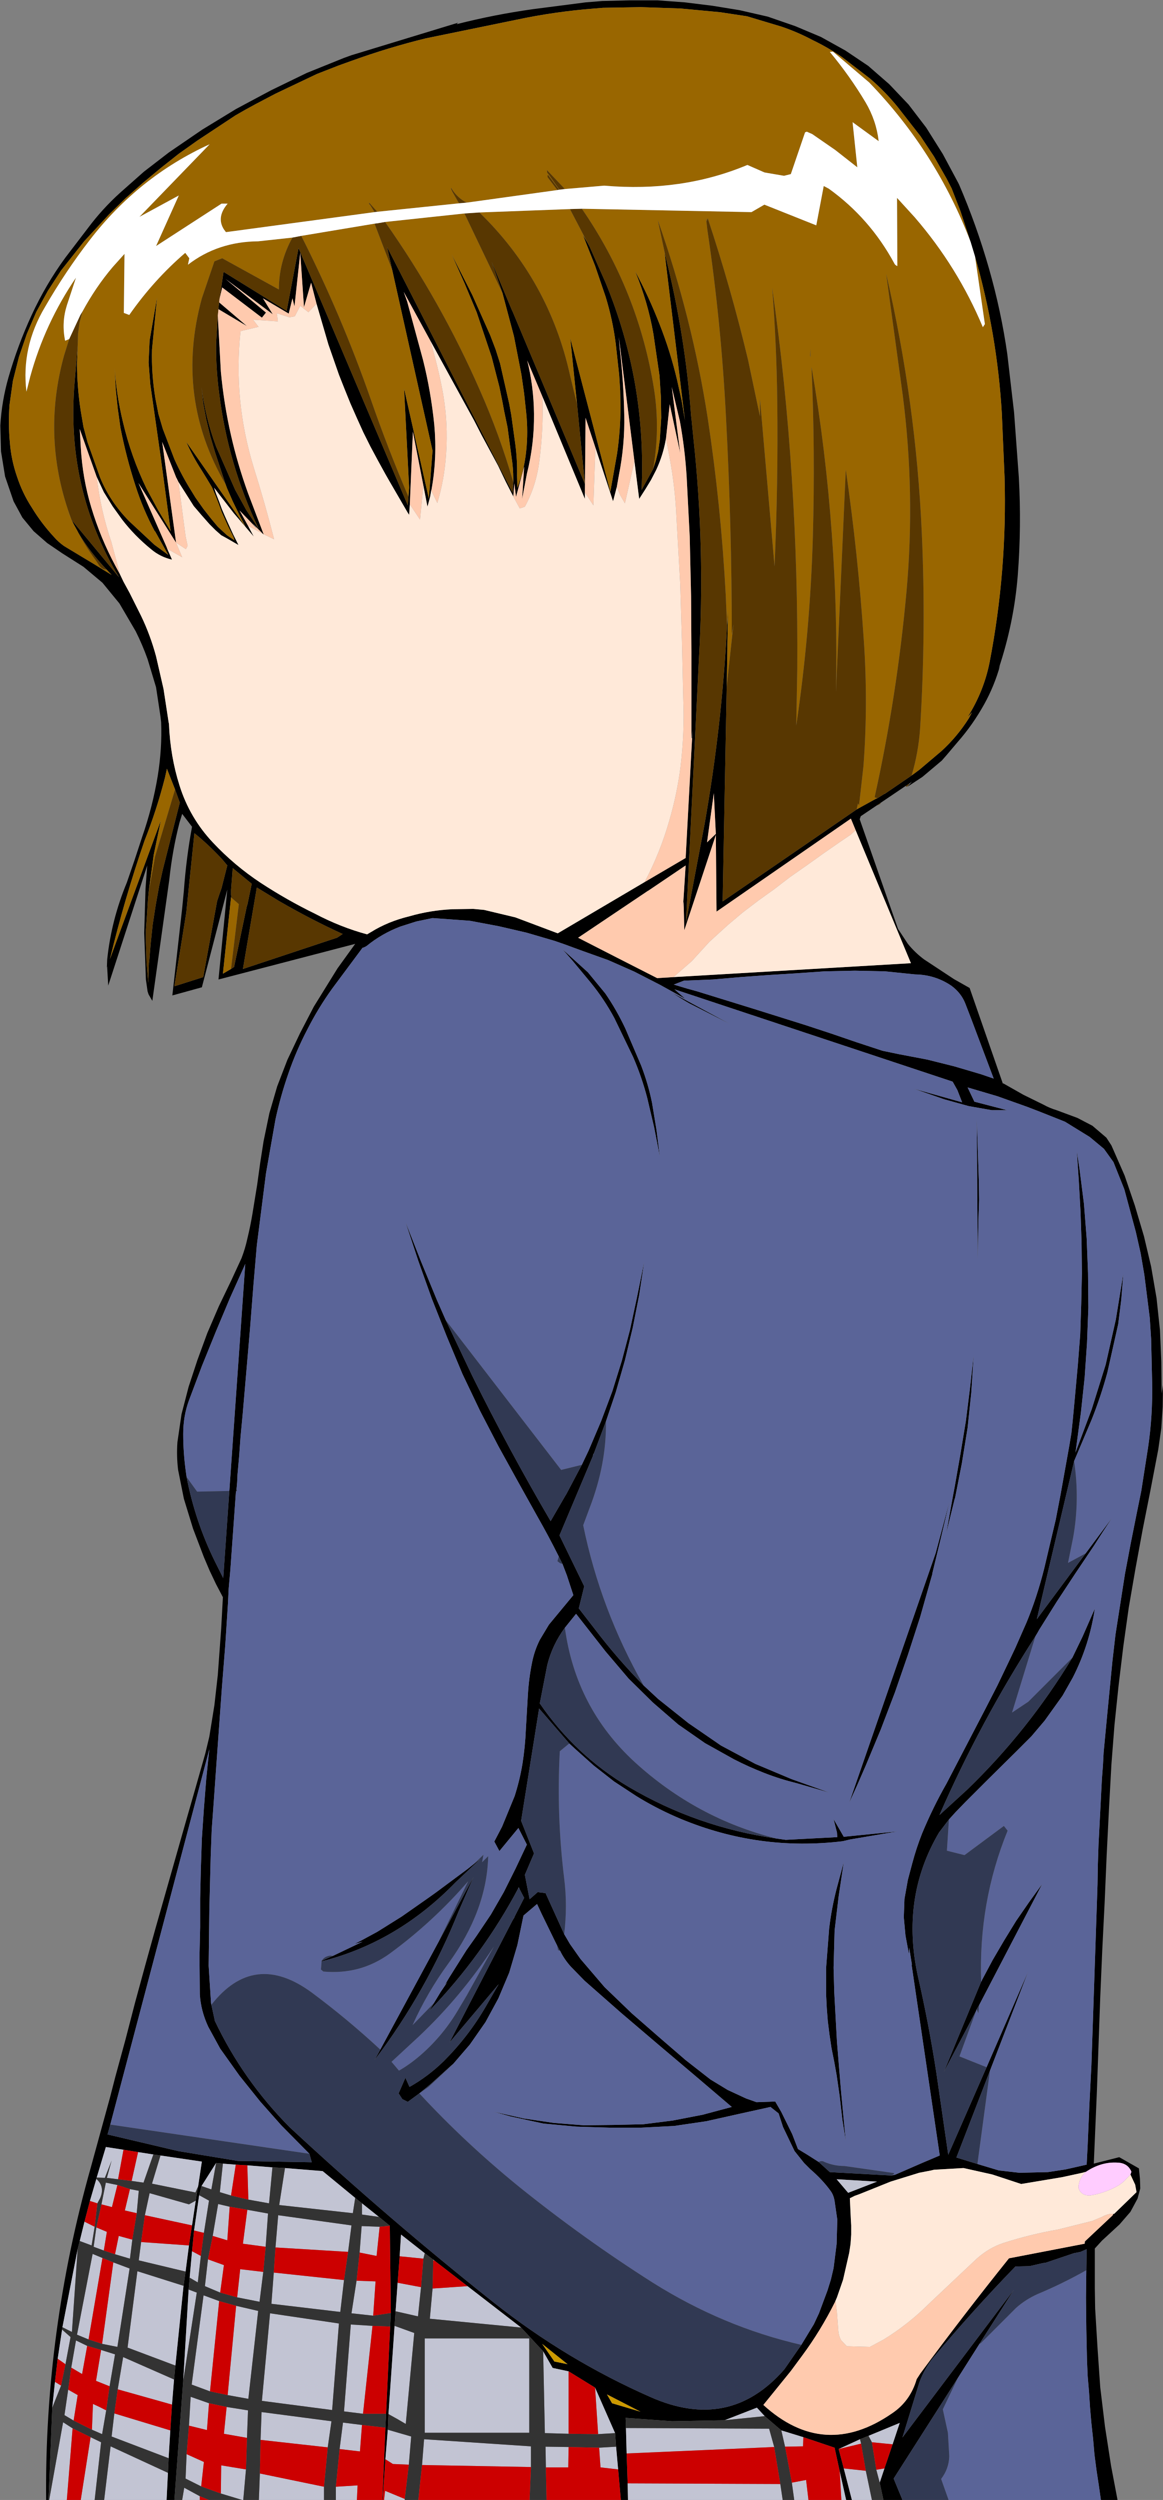<?xml version="1.0" encoding="UTF-8" standalone="no"?>
<svg xmlns:xlink="http://www.w3.org/1999/xlink" height="368.3px" width="171.4px" xmlns="http://www.w3.org/2000/svg">
  <rect width="100%" height="100%" fill="#808080" stroke="none"/>
  <g transform="matrix(1.0, 0.0, 0.0, 1.0, 85.7, 184.15)">
    <path d="M-78.55 184.15 L-78.9 184.15 Q-79.15 159.3 -72.3 135.1 L-69.5 124.9 -68.7 121.8 -67.2 116.3 -65.8 110.9 -64.3 105.4 -62.8 100.0 -61.25 94.55 -59.8 89.45 -58.35 84.35 -56.9 79.3 -55.45 74.2 -54.85 71.7 -54.1 67.05 -53.6 62.6 -53.1 55.75 -52.85 51.15 -53.85 49.25 -54.8 47.25 -55.65 45.25 -57.25 41.05 -58.6 36.65 -59.45 32.4 Q-59.7 30.35 -59.55 28.3 L-58.95 24.2 -57.9 20.15 -56.6 16.2 -55.15 12.25 -53.45 8.3 -51.6 4.45 -50.1 1.2 Q-49.55 -0.25 -49.25 -1.65 -48.8 -3.5 -48.5 -5.3 L-47.8 -9.6 -47.35 -12.85 -46.85 -16.05 -46.0 -20.15 -44.85 -24.1 -43.35 -28.0 -41.5 -31.9 -39.45 -35.85 -35.95 -41.5 -33.35 -45.1 -53.5 -39.85 -52.2 -53.1 -55.95 -38.7 -60.3 -37.5 -58.85 -50.35 -58.6 -52.95 Q-58.25 -57.75 -57.4 -62.35 L-58.85 -64.25 -59.25 -62.95 Q-60.3 -58.85 -60.75 -54.55 L-63.25 -36.7 -63.8 -37.65 -63.85 -37.8 -63.95 -38.1 -64.2 -39.85 -64.45 -46.7 -64.25 -53.3 -64.0 -56.65 -69.75 -38.95 -69.9 -41.55 -69.9 -41.8 -69.95 -41.6 -69.9 -42.8 Q-69.3 -48.6 -67.0 -54.15 L-65.9 -57.35 -64.75 -60.85 Q-63.2 -65.3 -62.45 -69.85 -61.8 -73.9 -61.95 -77.75 L-62.05 -78.6 -62.7 -82.9 -63.95 -87.05 Q-64.7 -89.15 -65.7 -91.15 L-68.1 -95.25 -70.6 -98.3 -73.4 -100.65 -76.55 -102.65 -78.75 -104.15 -80.75 -105.9 -82.4 -107.9 -83.7 -110.3 -84.95 -113.95 -85.55 -117.65 -85.65 -121.45 Q-85.45 -125.05 -84.45 -128.55 -83.1 -133.25 -81.05 -137.7 -78.95 -142.25 -76.1 -146.15 L-72.7 -150.6 Q-70.6 -153.4 -68.0 -155.75 L-64.5 -158.85 -60.8 -161.7 -55.9 -165.05 -50.9 -168.1 -45.75 -170.85 -40.5 -173.4 -35.05 -175.6 -33.95 -176.0 -18.2 -180.8 -18.4 -180.6 -18.35 -180.6 Q-12.85 -182.0 -7.15 -182.8 L0.6 -183.8 3.05 -184.0 7.1 -184.1 11.2 -184.1 15.25 -183.8 19.3 -183.3 23.3 -182.65 27.45 -181.7 31.5 -180.3 35.3 -178.7 38.9 -176.7 42.25 -174.45 45.35 -171.75 48.2 -168.75 50.8 -165.35 53.25 -161.45 55.5 -157.25 55.65 -156.95 Q58.25 -150.9 60.05 -144.6 61.85 -138.3 62.75 -132.0 L63.75 -123.4 64.45 -113.85 Q64.85 -106.6 64.3 -99.45 63.75 -92.4 61.45 -85.55 L61.7 -86.15 Q60.85 -83.1 59.35 -80.4 57.65 -77.35 55.45 -74.85 L53.8 -72.9 53.1 -72.1 50.25 -69.7 48.05 -68.25 48.7 -69.0 48.3 -68.7 47.75 -68.35 44.05 -65.85 43.6 -65.55 41.15 -63.9 41.0 -63.45 46.65 -47.3 48.1 -45.1 Q49.15 -43.8 50.5 -42.8 L54.9 -39.9 57.2 -38.6 62.1 -24.5 62.15 -24.55 65.15 -22.85 68.1 -21.4 Q69.0 -20.9 70.0 -20.6 L73.1 -19.45 75.3 -18.3 77.35 -16.55 78.1 -15.4 80.05 -10.95 81.55 -6.55 82.9 -2.0 83.95 2.45 84.75 7.1 85.25 11.8 85.45 16.45 85.5 21.15 85.7 19.9 85.65 23.1 85.45 26.25 85.0 29.4 83.85 35.4 82.7 41.2 81.65 46.9 80.65 52.7 79.85 58.4 79.15 64.2 78.55 69.95 78.1 75.75 77.75 82.1 77.4 89.1 77.1 96.1 76.75 103.1 76.45 110.1 76.2 117.1 75.95 124.1 75.65 131.1 75.5 134.6 79.25 133.65 82.15 135.3 82.3 136.8 82.35 138.25 81.95 139.75 80.9 141.7 79.3 143.55 76.7 145.95 75.65 147.1 75.65 150.1 75.65 153.0 75.7 155.95 76.05 161.75 76.45 167.55 77.15 173.35 78.05 179.15 79.0 184.15 76.55 184.15 76.25 182.05 75.9 179.75 75.6 177.45 75.4 175.15 75.15 172.85 74.95 170.55 74.8 168.25 74.6 165.9 74.5 163.6 74.4 159.0 74.35 154.3 74.4 150.3 74.45 147.2 73.55 147.6 72.55 147.8 68.4 149.2 68.0 149.25 66.05 149.7 63.95 149.75 Q57.6 156.3 51.75 163.3 50.55 164.8 49.8 166.8 L47.3 174.95 63.75 153.15 58.65 161.15 55.45 166.2 46.0 181.0 47.3 184.15 44.5 184.15 43.95 181.6 44.65 179.5 45.85 175.95 46.9 172.8 42.3 174.7 41.05 175.2 37.9 176.65 38.65 179.5 39.85 184.15 39.0 184.15 38.05 179.9 37.3 176.45 32.7 174.9 29.45 173.9 27.0 171.8 25.85 170.55 21.1 172.4 13.35 172.55 6.5 172.05 6.55 173.55 6.65 177.3 6.8 181.7 6.85 184.15 5.8 184.15 5.4 179.65 5.1 176.3 4.95 174.3 2.0 167.6 -1.9 165.2 -4.25 164.7 -5.65 162.25 -8.9 158.75 -16.8 152.65 -21.65 148.9 -21.85 148.75 -23.1 147.8 -26.6 145.05 -26.8 148.25 -27.1 152.15 -27.4 156.35 -27.55 158.5 -28.45 171.5 -28.55 173.8 -28.9 178.15 -29.3 184.15 -29.35 184.15 -28.9 173.5 -28.8 171.45 -28.2 158.6 -28.1 156.6 -28.25 143.75 -29.85 142.45 -32.35 140.45 -33.35 139.65 -38.15 135.7 -43.7 135.25 -45.55 135.15 -49.25 134.85 -50.95 134.75 -52.85 134.6 -53.85 134.5 -56.0 137.9 -56.35 139.25 -57.1 144.45 -57.4 147.5 -57.75 151.4 -57.9 153.15 -58.7 166.6 -60.0 184.15 -61.15 184.15 -60.95 180.15 -60.85 178.0 -60.6 173.9 -60.35 170.1 -60.05 166.4 -59.85 164.35 -58.65 152.6 -58.35 150.5 -57.85 146.65 -57.4 143.7 -56.85 140.05 -56.7 139.05 -56.7 139.0 -56.5 137.95 -55.95 134.3 -62.05 133.4 -63.1 133.25 -65.35 132.9 -67.5 132.55 -70.1 132.15 -71.45 136.65 -71.5 136.85 -72.45 140.1 -73.25 143.15 -73.95 146.0 -74.25 147.15 -76.5 158.7 -76.55 159.05 -77.2 163.35 -77.6 166.75 -78.0 170.55 -78.55 184.15 M57.35 -148.5 L55.95 -152.75 55.85 -153.05 54.55 -156.4 53.8 -157.85 51.95 -161.1 49.95 -164.1 46.55 -168.45 Q44.75 -170.65 42.55 -172.55 L38.45 -175.7 Q36.35 -177.15 34.05 -178.25 31.8 -179.45 29.4 -180.25 L24.4 -181.75 20.45 -182.35 14.6 -182.9 8.75 -183.1 3.15 -183.0 1.95 -182.9 Q-3.9 -182.45 -9.55 -181.25 L-22.95 -178.5 Q-28.45 -177.15 -33.85 -175.2 L-35.8 -174.5 -39.0 -173.25 -42.05 -171.8 -45.1 -170.35 -48.05 -168.8 Q-49.55 -168.0 -51.0 -167.15 L-53.8 -165.3 -56.6 -163.45 -59.35 -161.5 -62.0 -159.4 -64.65 -157.2 -67.2 -154.95 -69.65 -152.55 -73.3 -148.6 -76.7 -144.3 -78.65 -141.3 -80.35 -138.2 -81.75 -134.95 -82.9 -131.6 -83.8 -128.05 -84.3 -124.5 Q-84.5 -121.75 -84.25 -119.0 -84.05 -116.4 -83.2 -113.95 -82.4 -111.5 -81.0 -109.35 -79.6 -107.05 -77.75 -105.05 -77.1 -104.3 -76.25 -103.7 L-71.85 -101.05 -71.2 -100.65 -69.25 -99.45 -70.0 -100.25 Q-72.4 -102.75 -74.15 -105.65 L-74.3 -105.95 -74.8 -106.85 -75.7 -108.65 -75.8 -108.8 -75.15 -107.55 -68.15 -99.1 Q-76.05 -112.2 -74.7 -127.85 L-74.25 -133.3 -74.35 -130.65 Q-74.35 -127.15 -73.8 -123.6 L-73.4 -121.25 -72.8 -119.0 -70.95 -113.8 Q-69.5 -110.25 -66.7 -107.4 L-62.95 -103.9 -60.9 -102.4 -62.8 -105.8 -62.9 -105.95 -62.85 -105.8 Q-64.65 -109.15 -65.75 -112.65 -67.1 -116.8 -67.95 -121.15 L-68.35 -124.0 -68.65 -126.9 -68.8 -129.95 Q-68.55 -126.0 -67.6 -122.05 -66.4 -116.9 -64.1 -112.15 L-62.4 -109.0 -60.55 -105.9 -62.0 -116.7 -63.55 -127.55 -63.8 -130.75 -63.65 -134.0 -62.55 -140.35 -63.3 -132.65 Q-63.4 -129.1 -62.8 -125.45 L-62.35 -123.15 -61.7 -120.95 -60.0 -116.5 Q-58.9 -114.05 -57.45 -111.75 L-56.9 -110.85 -56.3 -110.0 -55.7 -109.15 -54.6 -107.75 -53.6 -106.55 -52.25 -105.3 -51.15 -104.55 -51.3 -105.05 -52.1 -106.65 -52.55 -107.65 -53.0 -108.65 -53.4 -109.75 -53.9 -111.05 -54.45 -112.35 -55.2 -113.6 -56.0 -114.9 Q-57.3 -116.9 -58.25 -119.05 L-49.5 -106.5 -50.45 -108.35 -51.4 -110.3 -52.25 -112.25 -52.45 -112.8 -54.0 -117.5 -54.7 -119.85 -55.3 -122.35 -55.75 -124.75 -56.0 -127.15 Q-55.45 -122.65 -53.85 -118.35 L-51.05 -112.0 -49.4 -109.0 -47.55 -106.2 Q-52.1 -115.7 -53.4 -126.2 -53.9 -129.95 -53.85 -133.6 L-53.6 -137.65 -53.15 -129.4 Q-52.7 -124.6 -51.65 -120.0 -50.7 -115.8 -49.15 -111.5 L-46.85 -105.45 -46.85 -105.4 -46.95 -105.5 -47.75 -106.3 -48.5 -107.1 -47.9 -106.4 -47.9 -106.35 -48.05 -106.5 -50.4 -108.95 -49.15 -106.7 -48.3 -105.1 -51.25 -108.55 -54.15 -112.3 -53.85 -111.4 -53.4 -110.25 -53.0 -109.15 -52.55 -108.1 -52.1 -107.1 -51.35 -105.45 -50.55 -103.85 -52.1 -104.75 -53.1 -105.3 -53.95 -106.05 -54.8 -106.9 -55.95 -108.2 -57.15 -109.6 -59.4 -113.15 -59.65 -113.65 -59.75 -113.85 -61.8 -119.05 -59.75 -104.2 -65.3 -113.0 -61.1 -103.45 -61.1 -103.4 -61.05 -103.3 -60.35 -101.7 Q-62.1 -102.1 -63.45 -103.25 -65.9 -105.25 -67.7 -107.6 L-69.1 -109.55 -70.4 -111.65 -71.45 -113.9 -73.95 -120.95 -73.8 -118.35 Q-73.55 -113.7 -72.25 -109.4 -70.9 -104.9 -68.7 -100.8 L-68.0 -99.5 -67.5 -98.45 -66.6 -96.8 -64.9 -93.4 Q-63.55 -90.6 -62.7 -87.45 L-61.6 -82.65 -60.85 -77.75 -60.8 -77.5 Q-60.6 -72.7 -59.25 -68.45 -57.75 -63.65 -54.3 -60.0 -51.15 -56.65 -47.3 -54.1 -43.4 -51.55 -39.3 -49.55 -35.5 -47.55 -31.6 -46.5 L-31.0 -46.85 Q-28.5 -48.4 -25.4 -49.15 -22.3 -50.05 -19.05 -50.2 L-15.95 -50.25 -14.35 -50.1 -9.75 -49.0 -3.5 -46.65 9.3 -54.2 15.35 -57.75 16.3 -75.4 16.35 -76.55 16.2 -75.4 16.2 -81.7 16.2 -86.25 16.2 -88.1 16.15 -96.3 15.95 -105.1 15.5 -113.85 Q15.25 -118.0 14.5 -122.1 L13.3 -127.15 14.55 -117.4 13.0 -124.6 12.45 -119.55 Q12.05 -117.15 11.0 -114.9 L10.25 -113.45 9.4 -112.05 8.5 -110.65 7.8 -116.2 5.5 -134.5 5.65 -132.75 Q6.2 -127.9 6.3 -123.05 6.4 -118.6 5.5 -114.1 L5.2 -112.4 4.65 -110.3 2.05 -118.2 0.6 -122.6 0.5 -111.6 0.5 -110.65 -5.75 -125.7 -8.0 -131.05 Q-7.05 -127.25 -7.0 -123.2 -6.95 -118.7 -8.05 -114.35 L-8.75 -110.65 -8.45 -115.4 -9.65 -110.95 -9.9 -112.95 -10.05 -111.0 -11.15 -113.15 -12.3 -115.55 -14.75 -120.1 -15.8 -122.15 -22.3 -134.0 -26.2 -141.15 -25.7 -139.75 -23.35 -131.1 Q-22.2 -126.5 -21.7 -121.6 -21.25 -116.75 -22.1 -112.05 L-22.1 -112.0 -22.15 -111.9 -22.3 -111.0 -22.7 -109.5 -23.3 -112.6 -24.85 -120.55 -25.3 -109.85 -25.4 -108.3 -25.6 -108.6 -28.3 -113.25 -28.9 -114.3 -30.0 -116.3 -31.1 -118.35 -32.15 -120.45 -33.1 -122.55 -34.05 -124.7 -34.9 -126.8 -35.75 -128.95 -37.3 -133.4 -39.05 -139.4 -39.85 -142.5 -40.9 -138.9 -41.45 -146.9 -42.3 -139.0 -42.6 -140.2 -43.15 -137.95 -46.95 -140.2 -45.5 -137.85 -52.45 -143.05 -46.5 -138.1 -47.1 -137.35 -52.95 -141.8 -53.35 -140.1 -52.75 -144.1 -43.45 -138.35 -41.7 -147.6 -25.6 -109.7 -25.5 -110.95 -25.5 -111.05 -25.4 -112.3 -26.15 -126.9 -22.5 -110.7 -21.95 -117.75 -27.9 -144.4 -28.65 -147.75 -10.15 -111.55 -10.1 -112.55 -10.1 -112.65 -10.05 -113.1 -10.05 -113.55 Q-10.05 -115.2 -10.3 -116.75 L-10.9 -121.2 -11.4 -123.6 -11.65 -124.95 -12.1 -127.15 -13.25 -131.6 -15.45 -138.15 -17.25 -142.45 -19.15 -146.7 -16.1 -140.7 -13.45 -134.75 -12.65 -132.65 -12.0 -130.6 -10.65 -124.65 -10.35 -123.0 -9.75 -118.65 Q-9.45 -116.35 -9.5 -114.1 L-9.45 -112.3 -9.3 -112.7 -8.9 -113.9 Q-8.35 -115.75 -8.15 -117.7 -7.85 -120.5 -8.15 -123.35 L-8.45 -126.15 -8.85 -128.95 -9.95 -134.6 -11.65 -141.0 -13.25 -145.6 -10.15 -138.2 -10.3 -138.6 0.5 -112.85 -0.65 -124.55 -1.65 -134.3 4.25 -111.7 5.25 -117.35 Q5.75 -120.8 5.75 -124.3 L5.7 -126.65 5.55 -128.95 5.05 -133.5 Q4.6 -137.05 3.55 -140.45 L2.0 -145.0 0.2 -149.55 0.85 -148.45 1.2 -147.8 3.55 -142.5 Q9.6 -127.8 8.85 -111.95 L10.55 -115.05 10.95 -116.25 11.25 -117.45 11.3 -117.65 11.55 -119.4 11.75 -122.6 11.7 -125.7 11.5 -128.8 10.6 -134.95 Q9.8 -139.6 7.9 -144.2 9.9 -140.5 11.5 -136.4 13.1 -132.35 14.1 -128.1 L14.75 -125.15 15.25 -122.2 12.25 -146.9 12.4 -146.3 Q15.3 -134.7 16.15 -122.9 L16.2 -122.5 16.5 -119.5 Q18.25 -103.35 17.3 -87.0 L15.4 -48.25 18.15 -62.8 Q20.7 -77.25 21.45 -91.95 L21.6 -94.4 21.6 -94.8 21.5 -89.25 21.5 -88.6 21.4 -83.0 20.8 -51.35 40.55 -64.9 40.9 -65.1 43.35 -66.45 43.6 -66.55 44.65 -67.2 44.7 -67.2 48.65 -69.9 49.8 -70.75 53.05 -73.5 Q55.4 -75.65 57.1 -78.35 L57.55 -79.2 56.9 -78.5 Q59.3 -82.3 60.15 -86.6 62.75 -100.1 62.35 -113.9 L61.95 -123.25 Q61.25 -135.05 58.0 -146.35 L57.35 -148.5 M-53.4 -139.6 L-49.3 -136.1 -53.5 -138.6 -53.5 -138.8 -53.4 -139.6 M-73.85 -137.75 L-73.85 -137.7 -73.9 -137.35 -73.9 -137.65 -73.85 -137.75 M-59.9 -67.85 L-61.1 -70.9 -61.4 -69.55 Q-62.6 -64.85 -64.4 -60.3 -67.35 -51.75 -69.5 -42.85 L-62.0 -63.25 -63.05 -58.2 -63.8 -52.65 -63.9 -51.55 -64.05 -49.2 -64.2 -47.15 -64.2 -46.8 -64.2 -45.55 -64.2 -45.3 -64.1 -42.3 -63.85 -39.35 -63.75 -42.15 -63.75 -42.2 -63.75 -42.25 -63.7 -42.6 -63.5 -45.05 -63.2 -47.9 -62.75 -50.8 -62.25 -53.6 -61.7 -56.05 -59.2 -65.9 -59.9 -67.85 M-57.05 -61.4 L-58.25 -49.7 -60.0 -38.85 -55.75 -40.2 -53.7 -51.4 -53.35 -52.45 -53.05 -53.3 -52.2 -56.65 -52.95 -57.55 Q-55.05 -59.8 -57.05 -61.4 L-57.05 -61.45 -57.05 -61.4 M-51.65 -41.4 L-51.2 -41.7 -49.3 -50.75 -49.25 -50.8 -48.6 -53.95 -51.4 -56.25 -51.65 -53.05 -51.65 -52.25 -51.6 -52.2 -51.65 -51.95 -52.85 -40.7 -51.65 -41.4 M-47.85 -53.4 L-49.9 -41.4 -36.05 -46.0 -35.95 -46.05 -35.2 -46.55 Q-40.0 -48.75 -44.65 -51.45 L-47.85 -53.4 M58.35 134.65 L58.5 134.7 61.5 135.6 64.55 135.95 68.75 135.85 71.35 135.45 74.45 134.75 74.6 131.85 74.85 126.0 75.15 120.1 75.35 114.2 75.55 108.3 75.65 105.3 75.75 102.4 75.85 99.4 75.95 96.5 76.05 93.5 76.1 90.55 76.2 87.55 76.3 85.65 76.4 83.7 76.5 81.8 76.6 79.8 76.7 77.9 76.85 75.95 76.95 74.05 77.5 68.25 78.25 60.55 78.7 56.65 80.1 47.7 80.95 43.2 81.85 38.7 82.5 35.5 83.5 29.1 Q84.2 24.4 84.1 19.5 L83.95 13.1 83.75 10.0 82.95 3.65 82.4 0.45 81.7 -2.65 80.0 -8.95 78.4 -12.95 77.0 -14.9 74.9 -16.65 71.25 -18.9 67.6 -20.35 65.65 -21.1 61.3 -22.65 56.9 -23.95 57.9 -21.85 62.7 -20.6 60.45 -20.6 57.05 -21.2 53.45 -22.2 49.0 -23.75 56.1 -21.75 55.4 -23.55 54.7 -24.8 13.7 -38.4 15.3 -37.0 11.6 -39.05 7.8 -41.0 3.95 -42.7 -0.1 -44.15 -2.55 -45.05 -4.0 -45.55 -8.1 -46.75 -12.2 -47.7 -16.45 -48.5 -21.95 -48.9 -24.35 -48.4 -26.7 -47.65 Q-29.45 -46.6 -31.65 -44.8 -31.95 -44.6 -32.3 -44.5 L-32.4 -44.35 -36.75 -38.5 Q-38.8 -35.65 -40.4 -32.5 -42.05 -29.35 -43.2 -26.0 -44.35 -22.7 -45.1 -19.25 L-46.5 -11.3 -47.85 -0.7 -48.35 5.15 -48.85 11.55 -49.4 17.95 -49.95 24.35 -50.25 27.5 -50.45 30.3 -50.7 33.1 -50.75 34.2 -50.85 35.3 -50.9 35.55 -50.95 35.85 -50.95 35.9 -51.15 38.7 -51.35 41.5 -51.55 44.3 -51.75 47.1 -52.0 49.9 -52.1 52.0 -52.5 58.2 -53.0 64.5 -53.6 72.85 -53.9 77.05 -54.2 81.3 -54.5 85.4 -54.65 89.4 -54.75 93.3 -54.85 97.25 -54.9 101.3 -54.95 105.45 -54.6 110.95 -54.55 111.2 -54.05 113.5 -54.05 113.55 Q-49.9 122.3 -43.0 129.25 -28.45 142.75 -12.95 155.05 -2.2 163.55 10.2 169.0 21.85 174.15 29.9 164.9 L32.4 161.3 34.25 158.25 35.0 156.65 36.25 153.3 36.75 151.7 37.15 150.0 37.6 146.45 37.7 142.85 37.3 140.1 Q37.15 139.2 36.7 138.6 35.5 136.95 33.7 135.4 L32.8 134.5 31.4 132.75 29.7 129.2 29.05 127.2 27.85 126.25 23.1 127.3 18.4 128.35 13.65 129.05 8.85 129.3 4.05 129.3 -0.75 129.15 -5.6 128.7 -10.45 127.65 -12.95 126.95 -8.5 127.95 -4.1 128.6 0.3 128.95 4.7 128.9 9.1 128.8 13.45 128.25 17.85 127.4 22.15 126.25 16.75 121.65 11.25 117.0 5.85 112.4 0.45 107.65 -1.55 105.6 Q-2.55 104.5 -3.15 103.25 L-3.2 103.2 -3.6 102.45 -3.9 101.85 -5.85 97.85 -6.55 96.35 -8.55 98.05 -9.45 102.4 -10.65 106.45 -12.25 110.25 -14.15 113.75 -16.45 117.05 -18.9 119.9 -19.15 120.1 -22.2 122.85 -23.9 124.25 -25.6 125.5 -26.4 125.1 -26.95 124.25 -25.95 121.95 -25.35 123.3 Q-22.6 121.75 -20.3 119.5 -16.65 115.85 -14.1 111.45 L-12.2 108.15 -19.45 116.75 -10.15 98.75 -9.85 98.25 -9.9 98.3 -8.45 95.45 -9.15 94.1 -9.25 93.9 -9.3 94.0 Q-14.55 103.9 -22.4 112.05 L-21.75 110.95 -20.75 109.3 -19.8 107.9 -20.15 108.3 -19.5 107.2 -16.95 103.15 -15.5 101.1 -13.35 97.9 -11.45 94.6 -9.7 91.1 -8.05 87.6 -9.3 85.15 -12.1 88.55 -12.85 87.15 -11.7 84.95 -9.85 80.45 Q-9.1 78.1 -8.7 75.7 -8.3 73.15 -8.2 70.65 L-7.9 65.5 Q-7.75 63.0 -7.25 60.6 -6.9 58.95 -6.15 57.45 L-4.8 55.2 -1.2 50.85 -2.15 47.95 -2.8 46.25 -3.35 45.15 -3.4 45.05 Q-4.85 42.15 -6.45 39.35 L-9.35 34.15 -12.25 28.9 -14.95 23.7 -17.55 18.25 -19.85 12.75 -22.05 7.2 -24.05 1.6 -25.95 -4.15 -23.65 1.7 -21.3 7.4 -20.0 10.35 -16.1 18.55 Q-10.7 29.45 -4.55 39.95 L-2.35 36.15 -2.25 36.0 0.05 31.65 1.05 29.55 2.9 25.2 4.55 20.8 5.95 16.3 7.15 11.75 8.15 7.1 9.25 1.7 8.5 6.65 7.55 11.45 6.4 16.25 5.05 20.95 3.65 25.1 3.6 25.25 1.85 29.9 1.7 30.2 1.7 30.3 -3.25 42.05 0.4 49.55 -0.4 52.8 2.0 55.9 Q5.35 60.3 9.15 64.15 L11.3 66.15 15.75 69.7 20.55 73.0 25.6 75.7 30.95 77.95 36.55 79.95 31.7 78.55 Q29.25 77.95 26.95 77.05 24.65 76.15 22.5 75.05 L18.2 72.65 14.25 69.9 10.5 66.65 6.95 63.15 3.55 59.15 -0.8 53.6 -2.45 55.65 Q-4.3 58.15 -5.05 61.15 L-6.15 66.8 Q-0.95 74.4 6.95 79.1 17.05 85.05 28.7 86.7 L30.1 86.9 37.7 86.5 37.65 85.8 37.15 83.85 38.65 86.45 46.6 85.65 39.55 86.85 38.5 87.1 Q26.15 88.6 14.6 83.8 11.5 82.5 8.65 80.8 L8.0 80.4 4.8 78.3 1.8 75.95 -1.05 73.4 -1.8 72.7 -6.25 67.55 -8.9 84.1 -7.0 88.9 -8.35 92.05 -7.65 95.65 -6.45 94.6 -5.3 94.75 -2.55 100.8 -1.7 102.25 -0.15 104.45 3.4 108.6 7.4 112.45 11.35 115.9 15.35 119.35 19.0 122.2 21.55 123.75 24.25 125.0 25.8 125.55 28.55 125.45 29.45 127.0 31.05 130.25 31.9 132.45 33.3 133.3 34.95 134.35 36.6 135.85 45.65 136.35 46.15 136.25 46.3 136.2 50.2 134.5 52.8 133.4 48.65 105.3 48.7 105.3 48.3 102.8 48.25 103.7 48.0 102.35 47.75 101.0 47.5 98.3 47.6 95.6 48.1 92.8 48.75 90.35 Q49.35 88.1 50.2 85.95 51.8 82.1 53.8 78.6 L55.7 74.95 59.45 67.75 61.3 64.15 63.05 60.5 63.95 58.6 65.6 54.85 Q67.15 51.1 68.2 46.9 L69.9 39.7 70.6 36.05 71.9 28.8 72.2 27.0 72.4 25.1 72.75 21.35 73.15 16.95 73.5 12.45 73.65 7.95 73.75 3.45 73.7 -1.05 73.55 -5.55 73.3 -10.05 73.0 -14.55 73.4 -11.9 74.05 -6.8 74.45 -1.7 74.65 3.4 74.7 8.5 74.5 13.7 74.15 18.8 73.6 23.95 72.8 29.85 75.2 23.45 77.25 16.9 78.75 10.25 79.85 3.5 79.55 7.3 79.1 10.9 77.5 18.05 Q76.55 21.55 75.2 24.95 L72.6 31.1 67.1 54.4 74.3 44.7 78.2 39.45 76.85 41.5 75.5 43.6 72.75 47.7 70.05 51.8 67.45 55.95 67.2 56.4 66.9 56.9 Q58.75 69.55 52.75 83.25 L56.85 79.5 Q65.85 70.8 72.35 60.05 L73.85 56.95 75.65 52.85 Q74.85 58.2 72.4 63.0 L70.9 65.65 68.25 69.35 66.3 71.65 64.1 73.85 59.6 78.3 56.6 81.3 55.1 82.85 54.15 83.9 52.7 85.8 Q47.0 95.45 49.6 107.1 51.2 114.1 52.3 121.25 L54.05 133.3 59.7 120.4 65.85 106.25 60.2 120.9 55.25 133.7 58.35 134.65 M-2.8 -44.3 L0.95 -40.9 3.5 -37.8 Q5.15 -35.4 6.45 -32.65 L8.8 -27.15 Q9.85 -24.4 10.4 -21.65 L11.05 -17.7 11.55 -13.75 10.7 -18.1 9.7 -22.35 Q8.9 -25.45 7.6 -28.45 L4.85 -34.15 Q3.35 -36.95 1.35 -39.4 L-1.35 -42.65 -2.8 -44.3 M40.4 -61.85 L39.7 -63.55 19.9 -49.85 19.8 -61.15 15.15 -47.1 15.05 -51.3 14.95 -50.4 15.35 -56.65 9.8 -52.9 9.85 -52.95 -0.5 -46.0 Q5.35 -43.0 11.15 -40.05 L13.55 -40.2 48.55 -42.25 40.4 -61.85 M19.8 -61.3 L19.5 -67.3 18.5 -60.05 19.8 -61.3 M35.8 -41.05 L31.5 -40.75 27.5 -40.5 23.4 -40.2 19.35 -39.85 15.75 -39.7 15.15 -39.7 13.6 -39.1 15.6 -38.5 17.05 -38.1 25.3 -35.55 32.95 -33.15 36.75 -31.9 40.55 -30.6 44.35 -29.35 46.75 -28.85 50.95 -28.05 54.95 -27.05 58.85 -25.9 60.75 -25.25 57.4 -34.15 56.55 -36.35 Q55.95 -37.85 54.55 -38.9 52.15 -40.55 49.15 -40.6 L44.75 -41.05 40.3 -41.15 35.8 -41.05 M13.35 -37.9 L22.05 -33.2 15.85 -36.35 Q14.55 -37.1 13.35 -37.9 M58.6 -7.4 L58.5 -4.4 58.4 1.5 58.25 -19.4 58.55 -10.4 58.6 -7.4 M51.7 47.75 L51.5 48.45 49.9 54.1 48.1 59.65 46.2 65.15 44.1 70.65 41.85 76.05 40.65 78.8 39.45 81.45 52.2 44.65 54.25 37.0 52.9 42.7 51.7 47.65 51.7 47.75 M57.25 20.4 L57.8 15.5 57.45 20.95 56.9 26.2 56.05 31.45 55.05 36.55 55.0 36.65 53.75 41.75 54.8 35.95 55.0 34.9 55.85 30.05 56.65 25.2 57.25 20.4 M37.9 95.2 L37.3 100.25 37.15 105.75 37.25 109.35 37.45 113.05 37.65 116.65 37.95 120.35 38.25 123.95 38.6 127.65 38.95 131.25 38.45 128.15 38.05 124.65 37.6 121.55 37.25 119.6 36.85 117.6 36.55 115.6 36.3 113.6 36.15 111.7 36.05 109.7 36.05 105.75 36.5 99.95 Q36.85 97.0 37.6 94.1 L38.65 90.2 37.9 95.2 M58.9 107.8 L59.0 107.65 59.0 107.6 60.6 104.6 62.3 101.7 64.05 98.85 65.95 96.1 67.9 93.4 58.6 111.25 58.25 111.85 58.15 112.1 53.4 121.1 58.9 107.8 M74.35 135.8 L73.8 135.95 70.8 136.6 64.8 137.6 60.55 136.2 56.3 135.25 51.95 135.5 51.55 135.6 49.75 135.95 45.55 137.25 40.95 139.1 40.25 139.35 39.55 139.7 39.7 142.9 39.75 143.7 39.75 145.05 39.65 146.45 39.45 147.75 38.55 151.7 37.65 154.3 37.35 155.0 Q35.25 159.2 32.55 162.85 L30.85 165.15 26.8 170.15 Q35.75 178.3 45.75 171.4 48.45 169.6 49.4 166.35 L49.95 165.5 Q56.3 156.9 63.0 148.55 L74.15 146.4 74.25 146.05 74.15 146.1 78.3 142.2 78.3 142.15 78.4 142.0 78.5 142.0 81.8 138.8 81.6 137.7 80.9 136.2 81.05 135.8 Q80.5 134.5 79.0 134.45 76.6 134.3 74.35 135.8 M37.6 136.9 L39.3 138.9 43.55 137.25 37.6 136.9 M3.75 168.6 L4.5 169.9 8.7 171.15 3.75 168.6 M-51.9 35.5 L-49.55 2.05 -51.8 7.05 -53.9 12.05 -55.95 17.1 -57.85 22.15 Q-58.7 24.45 -58.7 27.1 -58.7 29.9 -58.3 32.75 L-58.2 33.45 Q-56.95 39.95 -54.05 45.85 L-52.8 48.35 -51.9 35.5 M-40.1 133.15 L-44.25 128.95 -47.35 125.45 -50.4 121.65 -53.25 117.65 -55.0 114.45 Q-56.1 112.1 -56.25 109.65 L-56.3 104.05 -56.2 99.75 -56.2 95.55 -56.1 91.25 -55.95 86.75 -55.65 82.3 -55.3 77.9 -54.85 73.55 -69.45 128.85 -69.85 130.3 -59.45 132.75 -50.65 134.2 -39.75 134.4 -40.1 133.15 M-36.65 104.0 L-32.25 101.9 -33.5 102.25 -32.5 101.75 -30.1 100.45 -26.5 98.2 -22.5 95.4 -21.45 94.65 -16.8 91.2 -15.8 90.4 -14.9 89.7 -18.55 93.15 Q-27.15 102.0 -38.3 104.8 L-38.35 104.75 -38.25 104.7 -36.65 104.0 M-21.05 101.9 L-15.9 92.35 -18.1 97.4 Q-22.85 109.25 -30.5 119.35 L-29.65 117.8 -21.05 101.9 M-4.0 163.75 L-2.05 164.15 -5.8 161.15 -4.0 163.75" fill="#000000" fill-rule="evenodd" stroke="none"/>
    <path d="M-70.0 -100.25 L-69.25 -99.45 -71.2 -100.65 -71.85 -101.05 -76.25 -103.7 Q-77.1 -104.3 -77.75 -105.05 -79.6 -107.05 -81.0 -109.35 -82.4 -111.5 -83.2 -113.95 -84.05 -116.4 -84.25 -119.0 -84.5 -121.75 -84.3 -124.5 L-83.8 -128.05 -82.9 -131.6 -81.75 -134.95 -80.35 -138.2 -78.65 -141.3 -76.7 -144.3 -73.3 -148.6 -69.65 -152.55 -67.2 -154.95 -64.65 -157.2 -62.0 -159.4 -59.35 -161.5 -56.6 -163.45 -53.8 -165.3 -51.0 -167.15 Q-49.55 -168.0 -48.05 -168.8 L-45.1 -170.35 -42.05 -171.8 -39.0 -173.25 -35.8 -174.5 -33.85 -175.2 Q-28.45 -177.15 -22.95 -178.5 L-9.55 -181.25 Q-3.9 -182.45 1.95 -182.9 L3.15 -183.0 8.75 -183.1 14.6 -182.9 20.45 -182.35 24.4 -181.75 29.4 -180.25 Q31.8 -179.45 34.05 -178.25 36.35 -177.15 38.45 -175.7 L42.55 -172.55 Q44.75 -170.65 46.55 -168.45 L49.95 -164.1 51.95 -161.1 53.8 -157.85 54.55 -156.4 55.85 -153.05 55.95 -152.75 57.35 -148.5 Q52.3 -161.75 42.4 -172.0 L37.05 -176.55 36.6 -176.5 Q39.55 -172.95 41.85 -169.1 43.45 -166.4 43.8 -163.35 L39.95 -166.15 40.65 -159.5 37.4 -162.05 34.0 -164.4 33.2 -164.75 32.95 -164.65 30.85 -158.5 29.85 -158.25 27.5 -158.65 26.95 -158.75 24.45 -159.85 Q14.8 -155.8 3.35 -156.8 L-2.45 -156.3 -5.1 -159.1 -5.05 -158.7 -4.8 -158.4 -3.25 -156.2 -3.3 -156.2 -4.9 -158.35 -5.0 -158.35 -5.0 -158.05 -3.9 -156.6 -3.55 -156.15 -16.9 -154.3 -17.3 -154.5 Q-18.5 -155.25 -19.2 -156.45 L-19.25 -156.4 -19.1 -156.05 -19.0 -155.85 -18.2 -154.45 -18.0 -154.2 -30.1 -152.95 -31.3 -154.3 -31.3 -154.1 -31.15 -153.95 -30.5 -152.9 -52.4 -149.95 -52.7 -150.35 Q-53.85 -152.15 -52.15 -154.15 L-53.05 -154.15 -62.7 -147.9 -59.35 -155.35 -65.15 -152.2 -54.8 -162.9 Q-65.3 -158.1 -72.5 -148.75 -76.05 -144.15 -79.05 -138.95 -82.6 -133.0 -81.8 -126.45 L-81.25 -128.65 Q-79.1 -136.5 -74.5 -143.25 L-75.85 -139.15 Q-76.65 -136.6 -76.1 -133.95 L-75.5 -134.2 -76.25 -131.8 Q-79.65 -119.5 -75.15 -107.55 L-75.8 -108.8 -75.7 -108.65 -74.8 -106.85 -74.3 -105.95 Q-73.1 -103.65 -71.55 -101.55 L-71.1 -100.85 Q-70.6 -100.2 -70.0 -100.25 M58.0 -146.35 Q61.25 -135.05 61.95 -123.25 L62.35 -113.9 Q62.75 -100.1 60.15 -86.6 59.3 -82.3 56.9 -78.5 L57.55 -79.2 57.1 -78.35 Q55.4 -75.65 53.05 -73.5 L49.8 -70.75 48.65 -69.9 Q49.65 -73.25 49.9 -76.8 50.8 -91.25 50.15 -105.65 49.3 -124.9 44.9 -143.8 L47.35 -125.9 Q49.2 -111.5 47.9 -97.0 46.5 -81.6 43.2 -66.7 L43.6 -66.55 43.35 -66.45 40.9 -65.1 40.55 -64.9 40.75 -65.8 40.9 -65.5 41.55 -71.25 Q42.25 -80.45 41.6 -89.9 40.75 -102.6 38.95 -114.95 L37.5 -82.2 Q37.75 -93.75 36.9 -105.35 36.0 -117.95 33.9 -130.1 34.45 -117.75 34.1 -105.1 33.7 -91.05 31.65 -77.25 L31.8 -85.6 Q31.9 -99.6 31.0 -113.65 30.1 -127.9 28.1 -141.75 28.75 -133.45 28.85 -125.1 29.0 -112.95 28.45 -100.7 L26.3 -125.4 26.3 -122.8 24.55 -131.1 Q22.0 -141.8 18.6 -152.0 L18.45 -151.55 18.35 -152.05 18.55 -150.3 Q20.6 -136.55 21.3 -122.6 22.15 -106.65 22.15 -90.7 L22.4 -92.2 21.4 -83.0 21.5 -88.6 21.5 -89.25 21.6 -94.8 21.6 -94.4 21.45 -91.95 21.25 -96.6 Q20.55 -109.7 18.6 -122.55 16.3 -137.4 11.25 -151.7 L12.4 -146.3 12.25 -146.9 15.25 -122.2 14.75 -125.15 14.1 -128.1 Q13.1 -132.35 11.5 -136.4 9.9 -140.5 7.9 -144.2 9.8 -139.6 10.6 -134.95 L11.5 -128.8 11.7 -125.7 11.75 -122.6 11.55 -119.4 11.3 -117.65 11.25 -117.45 10.95 -116.25 10.55 -115.05 Q11.6 -120.9 10.7 -126.75 8.4 -141.3 0.05 -153.4 L25.05 -152.9 26.95 -154.0 34.6 -150.95 35.7 -156.75 36.45 -156.35 Q42.5 -152.0 46.1 -145.35 46.2 -145.1 46.55 -144.95 L46.5 -155.0 49.1 -152.15 Q55.45 -144.8 59.15 -135.95 L59.45 -136.4 58.0 -146.35 M44.7 -67.2 L44.65 -67.2 44.65 -67.25 44.7 -67.2 M1.2 -147.8 L0.85 -148.45 0.2 -149.55 2.0 -145.0 3.55 -140.45 Q4.6 -137.05 5.05 -133.5 L5.55 -128.95 5.7 -126.65 5.75 -124.3 Q5.75 -120.8 5.25 -117.35 L4.25 -111.7 -1.65 -134.3 -0.65 -124.55 -1.7 -128.9 Q-4.8 -142.9 -15.05 -152.85 L-1.7 -153.35 1.2 -147.8 M-11.65 -141.0 L-9.95 -134.6 -8.85 -128.95 -8.45 -126.15 -8.15 -123.35 Q-7.85 -120.5 -8.15 -117.7 -8.35 -115.75 -8.9 -113.9 L-9.3 -112.7 -9.45 -112.3 -9.5 -114.1 Q-9.45 -116.35 -9.75 -118.65 L-10.35 -123.0 -10.65 -124.65 -12.0 -130.6 -12.65 -132.65 -13.45 -134.75 -16.1 -140.7 -19.15 -146.7 -17.25 -142.45 -15.45 -138.15 -13.25 -131.6 -12.1 -127.15 -11.65 -124.95 -11.4 -123.6 -10.9 -121.2 -10.3 -116.75 Q-10.05 -115.2 -10.05 -113.55 L-10.05 -113.1 Q-12.05 -120.05 -14.95 -126.6 -20.7 -139.75 -28.95 -151.45 L-17.25 -152.7 -11.65 -141.0 M-10.1 -112.65 L-10.1 -112.55 -10.15 -112.55 -10.15 -112.6 -10.1 -112.65 M-27.9 -144.4 L-21.95 -117.75 -22.5 -110.7 -26.15 -126.9 -25.4 -112.3 -25.5 -111.05 -25.5 -110.95 Q-28.55 -118.1 -31.05 -125.3 -35.35 -137.65 -41.3 -149.4 L-30.5 -151.2 -27.9 -144.4 M-52.45 -112.8 L-52.25 -112.25 -51.4 -110.3 -50.45 -108.35 -49.5 -106.5 -58.25 -119.05 Q-57.3 -116.9 -56.0 -114.9 L-55.2 -113.6 -54.45 -112.35 -53.9 -111.05 -53.4 -109.75 -53.0 -108.65 -52.55 -107.65 -52.1 -106.65 -51.3 -105.05 -51.15 -104.55 -52.25 -105.3 -53.6 -106.55 -54.6 -107.75 -55.7 -109.15 -56.3 -110.0 -56.9 -110.85 -57.45 -111.75 Q-58.9 -114.05 -60.0 -116.5 L-61.7 -120.95 -62.35 -123.15 -62.8 -125.45 Q-63.4 -129.1 -63.3 -132.65 L-62.55 -140.35 -63.65 -134.0 -63.8 -130.75 -63.55 -127.55 -62.0 -116.7 -60.55 -105.9 -62.4 -109.0 -64.1 -112.15 Q-66.4 -116.9 -67.6 -122.05 -68.55 -126.0 -68.8 -129.95 L-68.65 -126.9 -68.35 -124.0 -67.95 -121.15 Q-67.1 -116.8 -65.75 -112.65 -64.65 -109.15 -62.85 -105.8 L-62.9 -105.95 -62.8 -105.8 -60.9 -102.4 -62.95 -103.9 -66.7 -107.4 Q-69.5 -110.25 -70.95 -113.8 L-72.8 -119.0 -73.4 -121.25 -73.8 -123.6 Q-74.35 -127.15 -74.35 -130.65 L-74.25 -133.3 -74.2 -135.0 -74.0 -136.45 -74.0 -136.55 -73.55 -138.25 Q-71.6 -141.85 -69.1 -144.8 L-67.35 -146.75 -67.45 -138.05 -66.65 -137.75 Q-63.05 -142.9 -58.4 -146.9 L-57.8 -146.1 -58.0 -145.15 Q-53.6 -148.55 -47.65 -148.6 L-42.6 -149.15 Q-44.6 -145.55 -44.6 -141.5 L-52.95 -146.1 -54.1 -145.65 -55.95 -140.2 Q-59.95 -125.6 -52.45 -112.8 M-30.1 -151.25 L-30.1 -151.15 -30.15 -151.25 -30.1 -151.25 M-63.8 -52.65 L-63.05 -58.2 -62.0 -63.25 -69.5 -42.85 Q-67.35 -51.75 -64.4 -60.3 -62.6 -64.85 -61.4 -69.55 L-61.1 -70.9 -59.9 -67.85 -62.85 -57.95 -63.8 -52.65 M-51.65 -41.4 L-52.85 -40.7 -51.65 -51.95 -50.5 -50.95 -51.65 -41.4 M33.75 -132.8 L33.7 -131.8 33.75 -131.5 33.75 -132.8" fill="#996600" fill-rule="evenodd" stroke="none"/>
    <path d="M48.3 -68.7 L48.25 -68.55 47.95 -68.25 47.75 -68.35 48.3 -68.7 M44.05 -65.85 L44.05 -65.75 43.6 -65.5 43.6 -65.55 44.05 -65.85 M-70.0 -100.25 Q-70.6 -100.2 -71.1 -100.85 L-71.55 -101.55 Q-73.1 -103.65 -74.3 -105.95 L-74.15 -105.65 Q-72.4 -102.75 -70.0 -100.25 M-75.15 -107.55 Q-79.65 -119.5 -76.25 -131.8 L-75.5 -134.2 -73.9 -137.65 -73.9 -137.35 -73.85 -137.7 -73.85 -137.75 -73.55 -138.25 -74.0 -136.55 -74.0 -136.45 -74.2 -135.0 -74.25 -133.3 -74.7 -127.85 Q-76.05 -112.2 -68.15 -99.1 L-75.15 -107.55 M-30.5 -152.9 L-31.15 -153.95 -31.3 -154.1 -31.3 -154.3 -30.1 -152.95 -30.5 -152.9 M-18.0 -154.2 L-18.2 -154.45 -19.0 -155.85 -19.1 -156.05 -19.25 -156.4 -19.2 -156.45 Q-18.5 -155.25 -17.3 -154.5 L-16.9 -154.3 -18.0 -154.2 M-3.55 -156.15 L-3.9 -156.6 -5.0 -158.05 -5.0 -158.35 -4.9 -158.35 -3.3 -156.2 -3.55 -156.15 M-3.25 -156.2 L-4.8 -158.4 -5.05 -158.7 -5.1 -159.1 -2.45 -156.3 -3.25 -156.2 M48.65 -69.9 L44.7 -67.2 44.65 -67.25 44.65 -67.2 43.6 -66.55 43.2 -66.7 Q46.5 -81.6 47.9 -97.0 49.2 -111.5 47.35 -125.9 L44.9 -143.8 Q49.3 -124.9 50.15 -105.65 50.8 -91.25 49.9 -76.8 49.65 -73.25 48.65 -69.9 M40.55 -64.9 L20.8 -51.35 21.4 -83.0 22.4 -92.2 22.15 -90.7 Q22.15 -106.65 21.3 -122.6 20.6 -136.55 18.55 -150.3 L18.35 -152.05 18.45 -151.55 18.6 -152.0 Q22.0 -141.8 24.55 -131.1 L26.3 -122.8 26.3 -125.4 28.45 -100.7 Q29.0 -112.95 28.85 -125.1 28.75 -133.45 28.1 -141.75 30.1 -127.9 31.0 -113.65 31.9 -99.6 31.8 -85.6 L31.65 -77.25 Q33.7 -91.05 34.1 -105.1 34.45 -117.75 33.9 -130.1 36.0 -117.95 36.9 -105.35 37.75 -93.75 37.5 -82.2 L38.95 -114.95 Q40.75 -102.6 41.6 -89.9 42.25 -80.45 41.55 -71.25 L40.9 -65.5 40.75 -65.8 40.55 -64.9 M21.45 -91.95 Q20.7 -77.25 18.15 -62.8 L15.4 -48.25 17.3 -87.0 Q18.25 -103.35 16.5 -119.5 L16.2 -122.5 16.15 -122.9 Q15.3 -134.7 12.4 -146.3 L11.25 -151.7 Q16.3 -137.4 18.6 -122.55 20.55 -109.7 21.25 -96.6 L21.45 -91.95 M10.55 -115.05 L8.85 -111.95 Q9.6 -127.8 3.55 -142.5 L1.2 -147.8 -1.7 -153.35 0.05 -153.4 Q8.4 -141.3 10.7 -126.75 11.6 -120.9 10.55 -115.05 M-0.65 -124.55 L0.5 -112.85 -10.3 -138.6 -10.15 -138.2 -13.25 -145.6 -11.65 -141.0 -17.25 -152.7 -15.05 -152.85 Q-4.8 -142.9 -1.7 -128.9 L-0.65 -124.55 M-10.05 -113.1 L-10.1 -112.65 -10.15 -112.6 -10.15 -112.55 -10.1 -112.55 -10.15 -111.55 -28.65 -147.75 -27.9 -144.4 -30.5 -151.2 -30.15 -151.25 -30.1 -151.15 -30.1 -151.25 -28.95 -151.45 Q-20.7 -139.75 -14.95 -126.6 -12.05 -120.05 -10.05 -113.1 M-25.5 -110.95 L-25.6 -109.7 -41.7 -147.6 -43.45 -138.35 -52.75 -144.1 -53.35 -140.1 -53.4 -139.6 -53.5 -138.8 -53.5 -138.6 -53.6 -137.65 -53.85 -133.6 Q-53.9 -129.95 -53.4 -126.2 -52.1 -115.7 -47.55 -106.2 L-49.4 -109.0 -51.05 -112.0 -53.85 -118.35 Q-55.45 -122.65 -56.0 -127.15 L-55.75 -124.75 -55.3 -122.35 -54.7 -119.85 -54.0 -117.5 -52.45 -112.8 Q-59.95 -125.6 -55.95 -140.2 L-54.1 -145.65 -52.95 -146.1 -44.6 -141.5 Q-44.6 -145.55 -42.6 -149.15 L-41.3 -149.4 Q-35.35 -137.65 -31.05 -125.3 -28.55 -118.1 -25.5 -110.95 M-59.9 -67.85 L-59.2 -65.9 -61.7 -56.05 -62.25 -53.6 -62.75 -50.8 -63.2 -47.9 -63.5 -45.05 -63.7 -42.6 -63.75 -42.25 -63.75 -42.2 -63.75 -42.15 -63.85 -39.35 -64.1 -42.3 -64.2 -45.3 -64.2 -45.55 -64.2 -46.8 -64.2 -47.15 -64.05 -49.2 -63.9 -51.55 -63.8 -52.65 -62.85 -57.95 -59.9 -67.85 M-57.05 -61.4 Q-55.05 -59.8 -52.95 -57.55 L-52.2 -56.65 -53.05 -53.3 -53.35 -52.45 -53.7 -51.4 -55.75 -40.2 -60.0 -38.85 -58.25 -49.7 -57.05 -61.4 M-51.65 -51.95 L-51.6 -52.2 -51.65 -52.25 -51.65 -53.05 -51.4 -56.25 -48.6 -53.95 -49.25 -50.8 -49.3 -50.75 -51.2 -41.7 -51.65 -41.4 -50.5 -50.95 -51.65 -51.95 M-47.85 -53.4 L-44.65 -51.45 Q-40.0 -48.75 -35.2 -46.55 L-35.95 -46.05 -36.05 -46.0 -49.9 -41.4 -47.85 -53.4 M33.75 -132.8 L33.75 -131.5 33.7 -131.8 33.75 -132.8" fill="#583701" fill-rule="evenodd" stroke="none"/>
    <path d="M-75.5 -134.2 L-76.1 -133.95 Q-76.65 -136.6 -75.85 -139.15 L-74.5 -143.25 Q-79.1 -136.5 -81.25 -128.65 L-81.8 -126.45 Q-82.6 -133.0 -79.05 -138.95 -76.05 -144.15 -72.5 -148.75 -65.3 -158.1 -54.8 -162.9 L-65.15 -152.2 -59.35 -155.35 -62.7 -147.9 -53.05 -154.15 -52.15 -154.15 Q-53.85 -152.15 -52.7 -150.35 L-52.4 -149.95 -30.5 -152.9 -30.1 -152.95 -18.0 -154.2 -16.9 -154.3 -3.55 -156.15 -3.3 -156.2 -3.25 -156.2 -2.45 -156.3 3.35 -156.8 Q14.8 -155.8 24.45 -159.85 L26.95 -158.75 27.5 -158.65 29.85 -158.25 30.85 -158.5 32.95 -164.65 33.2 -164.75 34.0 -164.4 37.4 -162.05 40.65 -159.5 39.95 -166.15 43.8 -163.35 Q43.45 -166.4 41.85 -169.1 39.55 -172.95 36.6 -176.5 L37.05 -176.55 42.4 -172.0 Q52.3 -161.75 57.35 -148.5 L58.0 -146.35 59.45 -136.4 59.15 -135.95 Q55.45 -144.8 49.1 -152.15 L46.5 -155.0 46.55 -144.95 Q46.2 -145.1 46.1 -145.35 42.5 -152.0 36.45 -156.35 L35.7 -156.75 34.6 -150.95 26.95 -154.0 25.05 -152.9 0.05 -153.4 -1.7 -153.35 -15.05 -152.85 -17.25 -152.7 -28.95 -151.45 -30.1 -151.25 -30.15 -151.25 -30.5 -151.2 -41.3 -149.4 -42.6 -149.15 -47.65 -148.6 Q-53.6 -148.55 -58.0 -145.15 L-57.8 -146.1 -58.4 -146.9 Q-63.05 -142.9 -66.65 -137.75 L-67.45 -138.05 -67.35 -146.75 -69.1 -144.8 Q-71.6 -141.85 -73.55 -138.25 L-73.85 -137.75 -73.9 -137.65 -75.5 -134.2" fill="#ffffff" fill-rule="evenodd" stroke="none"/>
    <path d="M-53.35 -140.1 L-52.95 -141.8 -47.1 -137.35 -46.5 -138.1 -52.45 -143.05 -45.5 -137.85 -46.95 -140.2 -43.15 -137.95 -42.6 -140.2 -42.3 -139.0 -41.45 -146.9 -40.9 -138.9 -39.85 -142.5 -39.05 -139.4 -40.25 -138.15 -41.45 -139.1 -42.25 -137.55 -43.05 -137.4 -44.9 -138.0 -44.75 -136.8 -48.4 -137.05 -47.6 -136.0 -49.9 -135.45 -50.25 -135.35 Q-51.35 -125.2 -48.3 -115.25 -46.65 -110.0 -45.3 -104.7 L-46.85 -105.45 -49.15 -111.5 Q-50.7 -115.8 -51.65 -120.0 -52.7 -124.6 -53.15 -129.4 L-53.6 -137.65 -53.5 -138.6 -49.3 -136.1 -53.4 -139.6 -53.35 -140.1 M-25.3 -109.85 L-24.85 -120.55 -23.3 -112.6 -23.8 -107.6 -25.3 -109.85 M-22.15 -111.9 L-22.1 -112.0 -22.1 -112.05 Q-21.25 -116.75 -21.7 -121.6 -22.2 -126.5 -23.35 -131.1 L-25.7 -139.75 -26.2 -141.15 -22.3 -134.0 Q-21.1 -130.0 -20.4 -126.15 -19.65 -121.75 -19.95 -117.35 -20.2 -113.5 -21.25 -110.05 L-22.15 -111.9 M-10.05 -111.0 L-9.9 -112.95 -9.65 -110.95 -8.45 -115.4 -8.75 -110.65 -8.05 -114.35 Q-6.95 -118.7 -7.0 -123.2 -7.05 -127.25 -8.0 -131.05 L-5.75 -125.7 Q-5.6 -120.95 -6.2 -116.35 -6.65 -112.6 -8.35 -109.5 L-9.1 -109.25 -10.05 -111.0 M0.5 -111.6 L0.6 -122.6 2.05 -118.2 1.75 -109.7 0.5 -111.6 M5.2 -112.4 L5.5 -114.1 Q6.4 -118.6 6.3 -123.05 6.2 -127.9 5.65 -132.75 L5.5 -134.5 7.8 -116.2 6.4 -110.0 5.7 -111.2 5.2 -112.4 M12.45 -119.55 L13.0 -124.6 14.55 -117.4 13.3 -127.15 14.5 -122.1 Q15.25 -118.0 15.5 -113.85 L15.95 -105.1 16.15 -96.3 16.2 -88.1 16.2 -86.25 16.2 -81.7 16.2 -75.4 16.3 -75.4 15.35 -57.75 9.3 -54.2 Q11.6 -58.55 12.95 -63.3 14.1 -67.25 14.6 -71.25 15.2 -76.25 15.0 -81.1 L14.8 -89.75 14.55 -98.1 14.0 -107.85 Q13.8 -112.35 13.0 -116.65 L12.45 -119.55 M-68.0 -99.5 L-68.7 -100.8 Q-70.9 -104.9 -72.25 -109.4 -73.55 -113.7 -73.8 -118.35 L-73.95 -120.95 -71.45 -113.9 Q-70.85 -108.85 -69.3 -104.35 L-68.0 -99.5 M-61.05 -103.3 L-61.1 -103.4 -61.1 -103.5 -61.1 -103.45 -65.3 -113.0 -59.75 -104.2 -61.8 -119.05 -59.75 -113.85 -59.65 -113.0 -59.65 -113.65 -59.4 -113.15 -58.35 -105.15 -58.05 -103.75 -58.3 -103.25 -59.75 -104.2 -58.85 -102.05 -61.05 -103.3 M-49.15 -106.7 L-50.4 -108.95 -48.05 -106.5 -47.9 -106.35 -47.9 -106.4 -47.75 -106.3 -46.95 -105.5 -49.15 -106.7 M13.55 -40.2 L11.15 -40.05 Q5.35 -43.0 -0.5 -46.0 L9.85 -52.95 9.8 -52.9 15.35 -56.65 14.95 -50.4 15.05 -51.3 15.15 -47.1 19.8 -61.15 19.9 -49.85 39.7 -63.55 40.4 -61.85 39.7 -61.2 38.15 -60.15 35.7 -58.45 33.25 -56.7 30.75 -54.95 28.4 -53.15 26.1 -51.5 23.8 -49.75 21.6 -47.9 18.85 -45.4 16.25 -42.55 13.55 -40.2 M19.8 -61.3 L18.5 -60.05 19.5 -67.3 19.8 -61.3 M78.5 142.0 L78.4 142.0 78.3 142.15 78.25 142.15 78.3 142.2 74.15 146.1 74.15 146.4 63.0 148.55 Q56.3 156.9 49.95 165.5 L49.4 166.35 Q48.45 169.6 45.75 171.4 35.75 178.3 26.8 170.15 L30.85 165.15 32.55 162.85 Q35.25 159.2 37.35 155.0 L37.45 154.9 37.65 156.55 37.85 159.2 Q37.9 159.95 38.25 160.6 L39.1 161.5 42.5 161.6 44.55 160.5 Q48.2 158.25 51.25 155.2 L58.25 148.6 Q60.05 147.0 62.15 146.3 66.2 145.0 70.25 144.3 L75.25 143.05 76.7 142.45 Q77.65 141.9 78.5 142.0" fill="#ffcaae" fill-rule="evenodd" stroke="none"/>
    <path d="M-39.05 -139.4 L-37.3 -133.4 -35.75 -128.95 -34.9 -126.8 -34.05 -124.7 -33.1 -122.55 -32.15 -120.45 -31.1 -118.35 -30.0 -116.3 -28.9 -114.3 -28.3 -113.25 -25.6 -108.6 -25.4 -108.3 -25.3 -109.85 -23.8 -107.6 -23.3 -112.6 -22.7 -109.5 -22.3 -111.0 -22.15 -111.9 -21.25 -110.05 Q-20.2 -113.5 -19.95 -117.35 -19.65 -121.75 -20.4 -126.15 -21.1 -130.0 -22.3 -134.0 L-15.8 -122.15 -14.75 -120.1 -12.3 -115.55 -11.15 -113.15 -10.05 -111.0 -9.1 -109.25 -8.35 -109.5 Q-6.65 -112.6 -6.2 -116.35 -5.6 -120.95 -5.75 -125.7 L0.5 -110.65 0.5 -111.6 1.75 -109.7 2.05 -118.2 4.65 -110.3 5.2 -112.4 5.7 -111.2 6.4 -110.0 7.8 -116.2 8.5 -110.65 9.4 -112.05 10.25 -113.45 11.0 -114.9 Q12.05 -117.15 12.45 -119.55 L13.0 -116.65 Q13.8 -112.35 14.0 -107.85 L14.55 -98.1 14.8 -89.75 15.0 -81.1 Q15.2 -76.25 14.6 -71.25 14.1 -67.25 12.95 -63.3 11.6 -58.55 9.3 -54.2 L-3.5 -46.65 -9.75 -49.0 -14.35 -50.1 -15.95 -50.25 -19.05 -50.2 Q-22.3 -50.05 -25.4 -49.15 -28.5 -48.4 -31.0 -46.85 L-31.6 -46.5 Q-35.5 -47.55 -39.3 -49.55 -43.4 -51.55 -47.3 -54.1 -51.15 -56.65 -54.3 -60.0 -57.75 -63.65 -59.25 -68.45 -60.6 -72.7 -60.8 -77.5 L-60.85 -77.75 -61.6 -82.65 -62.7 -87.45 Q-63.55 -90.6 -64.9 -93.4 L-66.6 -96.8 -67.5 -98.45 -68.0 -99.5 -69.3 -104.35 Q-70.85 -108.85 -71.45 -113.9 L-70.4 -111.65 -69.1 -109.55 -67.7 -107.6 Q-65.9 -105.25 -63.45 -103.25 -62.1 -102.1 -60.35 -101.7 L-61.05 -103.3 -58.85 -102.05 -59.75 -104.2 -58.3 -103.25 -58.05 -103.75 -58.35 -105.15 -59.4 -113.15 -57.15 -109.6 -55.95 -108.2 -54.8 -106.9 -53.95 -106.05 -53.1 -105.3 -52.1 -104.75 -50.55 -103.85 -51.35 -105.45 -52.1 -107.1 -52.55 -108.1 -53.0 -109.15 -53.4 -110.25 -53.85 -111.4 -54.15 -112.3 -51.25 -108.55 -48.3 -105.1 -49.15 -106.7 -46.95 -105.5 -46.85 -105.4 -46.85 -105.45 -45.3 -104.7 Q-46.65 -110.0 -48.3 -115.25 -51.35 -125.2 -50.25 -135.35 L-49.9 -135.45 -47.6 -136.0 -48.4 -137.05 -44.75 -136.8 -44.9 -138.0 -43.05 -137.4 -42.25 -137.55 -41.45 -139.1 -40.25 -138.15 -39.05 -139.4 M-61.1 -103.4 L-61.1 -103.45 -61.1 -103.5 -61.1 -103.4 M-59.75 -113.85 L-59.65 -113.65 -59.65 -113.0 -59.75 -113.85 M-47.9 -106.4 L-48.5 -107.1 -47.75 -106.3 -47.9 -106.4 M-57.05 -61.4 L-57.05 -61.45 -57.05 -61.4 M13.55 -40.2 L16.25 -42.55 18.85 -45.4 21.6 -47.9 23.8 -49.75 26.1 -51.5 28.4 -53.15 30.75 -54.95 33.25 -56.7 35.7 -58.45 38.15 -60.15 39.7 -61.2 40.4 -61.85 48.55 -42.25 13.55 -40.2 M37.35 155.0 L37.65 154.3 38.55 151.7 39.45 147.75 39.65 146.45 39.75 145.05 39.75 143.7 39.7 142.9 39.55 139.7 40.25 139.35 40.95 139.1 45.55 137.25 49.75 135.95 51.55 135.6 51.95 135.5 56.3 135.25 60.55 136.2 64.8 137.6 70.8 136.6 73.8 135.95 74.35 135.8 Q73.45 136.55 73.25 137.85 L73.25 138.2 Q73.6 139.3 74.9 139.3 76.6 139.05 78.3 138.25 79.3 137.8 80.0 137.15 L80.9 136.2 81.6 137.7 81.8 138.8 78.5 142.0 Q77.65 141.9 76.7 142.45 L75.25 143.05 70.25 144.3 Q66.2 145.0 62.15 146.3 60.05 147.0 58.25 148.6 L51.25 155.2 Q48.2 158.25 44.55 160.5 L42.5 161.6 39.1 161.5 38.25 160.6 Q37.9 159.95 37.85 159.2 L37.65 156.55 37.45 154.9 37.35 155.0 M78.3 142.15 L78.3 142.2 78.25 142.15 78.3 142.15" fill="#ffe9d9" fill-rule="evenodd" stroke="none"/>
    <path d="M76.55 184.15 L54.1 184.15 53.0 181.05 Q54.15 179.55 54.2 177.7 L54.0 174.25 53.25 170.8 55.45 166.2 58.65 161.15 58.85 161.05 64.05 155.85 Q65.45 154.6 67.25 153.8 70.85 152.3 74.4 150.3 L74.35 154.3 74.4 159.0 74.5 163.6 74.6 165.9 74.8 168.25 74.95 170.55 75.15 172.85 75.4 175.15 75.6 177.45 75.9 179.75 76.25 182.05 76.55 184.15 M-50.85 35.3 L-50.75 34.2 -50.7 33.1 -50.45 30.3 -50.25 27.5 -49.95 24.35 -49.4 17.95 -48.85 11.55 -48.35 5.15 -47.85 -0.7 -46.5 -11.3 -45.1 -19.25 Q-44.35 -22.7 -43.2 -26.0 -42.05 -29.35 -40.4 -32.5 -38.8 -35.65 -36.75 -38.5 L-32.4 -44.35 -32.3 -44.5 Q-31.95 -44.6 -31.65 -44.8 -29.45 -46.6 -26.7 -47.65 L-24.35 -48.4 -21.95 -48.9 -16.45 -48.5 -12.2 -47.7 -8.1 -46.75 -4.0 -45.55 -2.55 -45.05 -0.1 -44.15 3.95 -42.7 7.8 -41.0 11.6 -39.05 15.3 -37.0 13.7 -38.4 54.7 -24.8 55.4 -23.55 56.1 -21.75 49.0 -23.75 53.45 -22.2 57.05 -21.2 60.45 -20.6 62.7 -20.6 57.9 -21.85 56.9 -23.95 61.3 -22.65 65.65 -21.1 67.6 -20.35 71.25 -18.9 74.9 -16.65 77.0 -14.9 78.4 -12.95 80.0 -8.95 81.7 -2.65 82.4 0.45 82.95 3.65 83.75 10.0 83.95 13.1 84.1 19.5 Q84.2 24.4 83.5 29.1 L82.5 35.5 81.85 38.7 80.95 43.2 80.1 47.7 78.7 56.65 78.25 60.55 77.5 68.25 76.95 74.05 76.85 75.95 76.7 77.9 76.6 79.8 76.5 81.8 76.4 83.7 76.3 85.65 76.2 87.55 76.1 90.55 76.05 93.5 75.95 96.5 75.85 99.4 75.75 102.4 75.65 105.3 75.55 108.3 75.35 114.2 75.15 120.1 74.85 126.0 74.6 131.85 74.45 134.75 71.35 135.45 68.75 135.85 64.55 135.95 61.5 135.6 58.5 134.7 58.35 134.65 60.2 120.9 65.85 106.25 59.7 120.4 55.7 118.8 58.15 112.1 58.25 111.85 58.5 112.45 58.55 111.65 58.6 111.25 67.9 93.4 65.95 96.1 64.05 98.85 62.3 101.7 60.6 104.6 59.0 107.6 59.0 107.65 58.9 107.8 Q58.5 96.1 62.8 85.55 L62.25 84.85 56.45 89.15 53.85 88.5 54.15 83.9 55.1 82.85 56.6 81.3 59.6 78.3 64.1 73.85 66.3 71.65 68.25 69.35 70.9 65.65 72.4 63.0 Q74.85 58.2 75.65 52.85 L73.85 56.95 72.35 60.05 65.85 66.55 63.45 68.15 66.9 56.9 67.2 56.4 67.45 55.95 70.05 51.8 72.75 47.7 75.5 43.6 76.85 41.5 78.2 39.45 74.3 44.7 71.7 46.1 72.45 42.4 Q73.45 36.8 72.6 31.1 L75.2 24.95 Q76.55 21.55 77.5 18.05 L79.1 10.9 79.55 7.3 79.85 3.5 78.75 10.25 77.25 16.9 75.2 23.45 72.8 29.85 73.6 23.95 74.15 18.8 74.5 13.7 74.7 8.5 74.65 3.4 74.45 -1.7 74.05 -6.8 73.4 -11.9 73.0 -14.55 73.3 -10.05 73.55 -5.55 73.7 -1.05 73.75 3.45 73.65 7.95 73.5 12.45 73.15 16.95 72.75 21.35 72.4 25.1 72.2 27.0 71.9 28.8 70.6 36.05 69.9 39.7 68.2 46.9 Q67.15 51.1 65.6 54.85 L63.95 58.6 63.05 60.5 61.3 64.15 59.45 67.75 55.7 74.95 53.8 78.6 Q51.8 82.1 50.2 85.95 49.35 88.1 48.75 90.35 L48.1 92.8 47.6 95.6 47.5 98.3 47.75 101.0 48.0 102.35 48.25 103.7 48.3 102.8 48.7 105.3 48.65 105.3 52.8 133.4 50.2 134.5 46.3 136.2 46.15 136.25 45.65 136.35 Q46.45 136.0 45.75 135.95 L38.75 134.95 Q37.2 134.95 35.8 134.35 35.4 134.1 34.95 134.35 L33.3 133.3 31.9 132.45 31.05 130.25 29.45 127.0 28.55 125.45 25.8 125.55 24.25 125.0 21.55 123.75 19.0 122.2 15.35 119.35 11.35 115.9 7.4 112.45 3.4 108.6 -0.15 104.45 -1.7 102.25 -2.55 100.8 Q-2.05 96.6 -2.55 92.6 -3.7 83.3 -3.2 73.85 L-1.8 72.7 -1.05 73.4 1.8 75.95 4.8 78.3 8.0 80.4 8.65 80.8 Q11.5 82.5 14.6 83.8 26.15 88.6 38.5 87.1 L39.55 86.85 46.6 85.65 38.65 86.45 37.15 83.85 37.65 85.8 37.7 86.5 30.1 86.9 28.7 86.7 Q16.95 83.75 7.85 75.45 -0.85 67.45 -2.45 55.65 L-0.8 53.6 3.55 59.15 6.95 63.15 10.5 66.65 14.25 69.9 18.2 72.65 22.5 75.05 Q24.65 76.15 26.95 77.05 29.25 77.95 31.7 78.55 L36.55 79.95 30.95 77.95 25.6 75.7 20.55 73.0 15.75 69.7 11.3 66.15 9.15 64.15 Q2.8 53.0 0.25 40.55 L1.2 38.0 Q3.7 31.5 3.6 25.25 L3.65 25.1 5.05 20.95 6.4 16.25 7.55 11.45 8.5 6.65 9.25 1.7 8.15 7.1 7.15 11.75 5.95 16.3 4.55 20.8 2.9 25.2 1.05 29.55 0.05 31.65 -3.0 32.4 -20.0 10.35 -21.3 7.4 -23.65 1.7 -25.95 -4.15 -24.05 1.6 -22.05 7.2 -19.85 12.75 -17.55 18.25 -14.95 23.7 -12.25 28.9 -9.35 34.15 -6.45 39.35 Q-4.85 42.15 -3.4 45.05 L-3.35 45.15 -3.55 45.85 -3.15 46.15 -2.8 46.25 -2.15 47.95 -1.2 50.85 -4.8 55.2 -6.15 57.45 Q-6.9 58.95 -7.25 60.6 -7.75 63.0 -7.9 65.5 L-8.2 70.65 Q-8.3 73.15 -8.7 75.7 -9.1 78.1 -9.85 80.45 L-11.7 84.95 -12.85 87.15 -12.1 88.55 -9.3 85.15 -8.05 87.6 -9.7 91.1 -11.45 94.6 -13.35 97.9 -15.5 101.1 -16.95 103.15 -19.5 107.2 -20.15 108.3 -19.8 107.9 -20.75 109.3 -21.75 110.95 -24.9 114.2 Q-22.75 109.4 -19.65 105.15 -13.95 97.35 -13.75 89.3 L-14.65 90.2 -14.45 89.1 -15.8 90.4 -16.8 91.2 -21.45 94.65 -22.5 95.4 -26.5 98.2 -30.1 100.45 -32.5 101.75 -33.5 102.25 -32.25 101.9 -36.65 104.0 -37.05 103.95 Q-37.95 104.1 -38.25 104.7 L-38.35 104.75 -38.3 104.8 -38.4 106.0 -38.05 106.3 Q-32.6 106.8 -28.25 103.65 -21.9 99.0 -16.7 93.0 L-21.05 101.9 -29.65 117.8 Q-34.5 113.3 -39.75 109.4 -48.25 103.15 -54.55 111.2 L-54.6 110.95 -54.95 105.45 -54.9 101.3 -54.85 97.25 -54.75 93.3 -54.65 89.4 -54.5 85.4 -54.2 81.3 -53.9 77.05 -53.6 72.85 -53.0 64.5 -52.5 58.2 -52.1 52.0 -52.0 49.9 -51.75 47.1 -51.55 44.3 -51.35 41.5 -51.15 38.7 -50.95 35.9 -50.95 35.85 -50.9 35.55 -50.75 35.45 -50.85 35.3 M1.7 30.3 L1.7 30.2 1.85 29.9 1.7 30.3 M-9.3 94.0 L-9.25 93.9 -9.15 94.1 -9.3 94.0 M-9.9 98.3 L-9.85 98.25 -10.15 98.75 -9.9 98.3 M-18.9 119.9 L-16.45 117.05 -14.15 113.75 -12.25 110.25 -10.65 106.45 -9.45 102.4 -8.55 98.05 -6.55 96.35 -5.85 97.85 -3.9 101.85 -3.6 102.45 -3.45 103.15 -3.15 103.25 Q-2.55 104.5 -1.55 105.6 L0.45 107.65 5.85 112.4 11.25 117.0 16.75 121.65 22.15 126.25 17.85 127.4 13.45 128.25 9.1 128.8 4.7 128.9 0.3 128.95 -4.1 128.6 -8.5 127.95 -12.95 126.95 -10.45 127.65 -5.6 128.7 -0.75 129.15 4.05 129.3 8.85 129.3 13.65 129.05 18.4 128.35 23.1 127.3 27.85 126.25 29.05 127.2 29.7 129.2 31.4 132.75 32.8 134.5 33.7 135.4 Q35.5 136.95 36.7 138.6 37.15 139.2 37.3 140.1 L37.7 142.85 37.6 146.45 37.15 150.0 36.75 151.7 36.25 153.3 35.0 156.65 34.25 158.25 32.4 161.3 Q20.85 158.65 10.45 152.1 0.3 145.65 -9.15 138.05 -17.15 131.55 -23.9 124.25 L-22.55 123.3 -18.9 119.9 M-2.8 -44.3 L-1.35 -42.65 1.35 -39.4 Q3.35 -36.95 4.85 -34.15 L7.6 -28.45 Q8.9 -25.45 9.7 -22.35 L10.7 -18.1 11.55 -13.75 11.05 -17.7 10.4 -21.65 Q9.85 -24.4 8.8 -27.15 L6.45 -32.65 Q5.15 -35.4 3.5 -37.8 L0.95 -40.9 -2.8 -44.3 M13.35 -37.9 Q14.55 -37.1 15.85 -36.35 L22.05 -33.2 13.35 -37.9 M35.8 -41.05 L40.3 -41.15 44.75 -41.05 49.15 -40.6 Q52.15 -40.55 54.55 -38.9 55.95 -37.85 56.55 -36.35 L57.4 -34.15 60.75 -25.25 58.85 -25.9 54.95 -27.05 50.95 -28.05 46.75 -28.85 44.35 -29.35 40.55 -30.6 36.75 -31.9 32.95 -33.15 25.3 -35.55 17.05 -38.1 15.6 -38.5 13.6 -39.1 15.15 -39.7 15.75 -39.7 19.35 -39.85 23.4 -40.2 27.5 -40.5 31.5 -40.75 35.8 -41.05 M58.6 -7.4 L58.55 -10.4 58.25 -19.4 58.4 1.5 58.5 -4.4 58.6 -7.4 M57.25 20.4 L56.65 25.2 55.85 30.05 55.0 34.9 54.8 35.95 53.75 41.75 55.0 36.65 55.05 36.55 56.05 31.45 56.9 26.2 57.45 20.95 57.8 15.5 57.25 20.4 M51.7 47.75 L51.7 47.65 52.9 42.7 54.25 37.0 52.2 44.65 39.45 81.45 40.65 78.8 41.85 76.05 44.1 70.65 46.2 65.15 48.1 59.65 49.9 54.1 51.5 48.45 51.7 47.75 M37.9 95.2 L38.65 90.2 37.6 94.1 Q36.85 97.0 36.5 99.95 L36.05 105.75 36.05 109.7 36.15 111.7 36.3 113.6 36.55 115.6 36.85 117.6 37.25 119.6 37.6 121.55 38.05 124.65 38.45 128.15 38.95 131.25 38.6 127.65 38.25 123.95 37.95 120.35 37.65 116.65 37.45 113.05 37.25 109.35 37.15 105.75 37.3 100.25 37.9 95.2 M-58.2 33.45 L-58.3 32.75 Q-58.7 29.9 -58.7 27.1 -58.7 24.45 -57.85 22.15 L-55.95 17.1 -53.9 12.05 -51.8 7.05 -49.55 2.05 -51.9 35.5 -56.65 35.6 -58.2 33.45 M-69.45 128.85 L-54.85 73.55 -55.3 77.9 -55.65 82.3 -55.95 86.75 -56.1 91.25 -56.2 95.55 -56.2 99.75 -56.3 104.05 -56.25 109.65 Q-56.1 112.1 -55.0 114.45 L-53.25 117.65 -50.4 121.65 -47.35 125.45 -44.25 128.95 -40.1 133.15 -69.45 128.85 M-12.9 102.6 L-16.9 109.8 -18.0 111.65 Q-20.3 115.65 -23.7 118.6 -25.25 119.95 -26.9 120.9 L-28.0 119.6 -23.95 115.85 Q-17.7 109.95 -12.9 102.6" fill="#5a6498" fill-rule="evenodd" stroke="none"/>
    <path d="M54.1 184.15 L47.3 184.15 46.0 181.0 55.45 166.2 53.25 170.8 54.0 174.25 54.2 177.7 Q54.15 179.55 53.0 181.05 L54.1 184.15 M58.35 134.65 L55.25 133.7 60.2 120.9 58.35 134.65 M59.7 120.4 L54.05 133.3 52.3 121.25 Q51.2 114.1 49.6 107.1 47.0 95.45 52.7 85.8 L54.15 83.9 53.85 88.5 56.45 89.15 62.25 84.85 62.8 85.55 Q58.5 96.1 58.9 107.8 L53.4 121.1 58.15 112.1 55.7 118.8 59.7 120.4 M72.35 60.05 Q65.85 70.8 56.85 79.5 L52.75 83.25 Q58.75 69.55 66.9 56.9 L63.45 68.15 65.85 66.55 72.35 60.05 M74.3 44.7 L67.1 54.4 72.6 31.1 Q73.45 36.8 72.45 42.4 L71.7 46.1 74.3 44.7 M45.65 136.35 L36.6 135.85 34.95 134.35 Q35.4 134.1 35.8 134.35 37.2 134.95 38.75 134.95 L45.75 135.95 Q46.45 136.0 45.65 136.35 M-2.55 100.8 L-5.3 94.75 -6.45 94.6 -7.65 95.65 -8.35 92.05 -7.0 88.9 -8.9 84.1 -6.25 67.55 -1.8 72.7 -3.2 73.85 Q-3.7 83.3 -2.55 92.6 -2.05 96.6 -2.55 100.8 M28.7 86.7 Q17.05 85.05 6.95 79.1 -0.95 74.4 -6.15 66.8 L-5.05 61.15 Q-4.3 58.15 -2.45 55.65 -0.85 67.45 7.85 75.45 16.95 83.75 28.7 86.7 M9.15 64.15 Q5.35 60.3 2.0 55.9 L-0.4 52.8 0.4 49.55 -3.25 42.05 1.7 30.3 1.85 29.9 3.6 25.25 Q3.7 31.5 1.2 38.0 L0.25 40.55 Q2.8 53.0 9.15 64.15 M0.05 31.65 L-2.25 36.0 -2.35 36.15 -4.55 39.95 Q-10.7 29.45 -16.1 18.55 L-20.0 10.35 -3.0 32.4 0.05 31.65 M-3.35 45.15 L-2.8 46.25 -3.15 46.15 -3.55 45.85 -3.35 45.15 M-21.75 110.95 L-22.4 112.05 Q-14.55 103.9 -9.3 94.0 L-9.15 94.1 -8.45 95.45 -9.9 98.3 -10.15 98.75 -19.45 116.75 -12.2 108.15 -14.1 111.45 Q-16.65 115.85 -20.3 119.5 -22.6 121.75 -25.35 123.3 L-25.95 121.95 -26.95 124.25 -26.4 125.1 -25.6 125.5 -23.9 124.25 -22.2 122.85 -19.15 120.1 -18.9 119.9 -22.55 123.3 -23.9 124.25 Q-17.15 131.55 -9.15 138.05 0.3 145.65 10.45 152.1 20.85 158.65 32.4 161.3 L29.9 164.9 Q21.85 174.15 10.2 169.0 -2.2 163.55 -12.95 155.05 -28.45 142.75 -43.0 129.25 -49.9 122.3 -54.05 113.55 L-54.05 113.5 -54.55 111.2 Q-48.25 103.15 -39.75 109.4 -34.5 113.3 -29.65 117.8 L-30.5 119.35 Q-22.85 109.25 -18.1 97.4 L-15.9 92.35 -21.05 101.9 -16.7 93.0 Q-21.9 99.0 -28.25 103.65 -32.6 106.8 -38.05 106.3 L-38.4 106.0 -38.3 104.8 Q-27.15 102.0 -18.55 93.15 L-14.9 89.7 -15.8 90.4 -14.45 89.1 -14.65 90.2 -13.75 89.3 Q-13.95 97.35 -19.65 105.15 -22.75 109.4 -24.9 114.2 L-21.75 110.95 M-3.6 102.45 L-3.2 103.2 -3.15 103.25 -3.45 103.15 -3.6 102.45 M-50.9 35.55 L-50.85 35.3 -50.75 35.45 -50.9 35.55 M58.25 111.85 L58.6 111.25 58.55 111.65 58.5 112.45 58.25 111.85 M58.65 161.15 L63.75 153.15 47.3 174.95 49.8 166.8 Q50.55 164.8 51.75 163.3 57.6 156.3 63.95 149.75 L66.05 149.7 68.0 149.25 68.4 149.2 72.55 147.8 73.55 147.6 74.45 147.2 74.4 150.3 Q70.85 152.3 67.25 153.8 65.45 154.6 64.05 155.85 L58.85 161.05 58.65 161.15 M-51.9 35.5 L-52.8 48.35 -54.05 45.85 Q-56.95 39.95 -58.2 33.45 L-56.65 35.6 -51.9 35.5 M-40.1 133.15 L-39.75 134.4 -50.65 134.2 -59.45 132.75 -69.85 130.3 -69.45 128.85 -40.1 133.15 M-36.65 104.0 L-38.25 104.7 Q-37.95 104.1 -37.05 103.95 L-36.65 104.0 M-12.9 102.6 Q-17.7 109.95 -23.95 115.85 L-28.0 119.6 -26.9 120.9 Q-25.25 119.95 -23.7 118.6 -20.3 115.65 -18.0 111.65 L-16.9 109.8 -12.9 102.6" fill="#313953" fill-rule="evenodd" stroke="none"/>
    <path d="M74.35 135.8 Q76.6 134.3 79.0 134.45 80.5 134.5 81.05 135.8 L80.9 136.2 80.0 137.15 Q79.3 137.8 78.3 138.25 76.6 139.05 74.9 139.3 73.6 139.3 73.25 138.2 L73.25 137.85 Q73.45 136.55 74.35 135.8" fill="#ffccff" fill-rule="evenodd" stroke="none"/>
    <path d="M42.8 184.15 L39.85 184.15 38.65 179.5 41.9 179.85 42.8 184.15 M39.0 184.15 L38.3 184.15 38.05 179.9 39.0 184.15 M33.45 184.15 L31.35 184.15 31.0 181.6 33.1 181.2 33.45 184.15 M29.65 184.15 L6.85 184.15 6.8 181.7 29.3 181.8 29.65 184.15 M-26.05 184.15 L-29.1 184.15 -28.95 182.8 -26.05 184.0 -26.05 184.15 M-33.1 184.15 L-36.2 184.15 -36.2 182.2 -33.0 182.0 -33.1 184.15 M-37.95 184.15 L-47.55 184.15 -47.4 180.25 -37.95 182.2 -37.95 184.15 M-49.85 184.15 L-50.0 184.15 -53.15 183.2 -53.1 179.05 -49.45 179.65 -49.85 184.15 M-56.25 184.15 L-58.85 184.15 -58.55 182.35 -56.25 183.6 -56.25 184.15 M-61.15 184.15 L-70.35 184.15 -69.4 176.25 -60.95 180.15 -61.15 184.15 M-71.75 184.15 L-73.8 184.15 -72.35 174.9 -70.8 175.65 -71.75 184.15 M-75.85 184.15 L-78.45 184.15 -76.4 172.7 -75.0 173.6 -75.85 184.15 M-78.0 170.55 L-77.6 166.75 -76.7 167.3 -78.0 170.55 M-77.2 163.35 L-76.55 159.05 -75.3 160.15 -76.05 164.15 -77.2 163.35 M-76.5 158.7 L-74.25 147.15 -75.1 159.4 -76.5 158.7 M-73.95 146.0 L-73.25 143.15 -71.75 143.9 -72.2 146.65 -73.95 146.0 M-72.45 140.1 L-71.5 136.85 Q-70.2 138.0 -70.95 139.7 L-71.35 140.45 -72.45 140.1 M-71.45 136.65 L-70.1 132.15 -67.5 132.55 -68.3 136.9 -69.95 136.7 -69.25 134.15 -70.25 136.7 -71.45 136.65 M-65.35 132.9 L-63.1 133.25 -64.55 137.4 -66.3 137.15 -65.35 132.9 M-62.05 133.4 L-55.95 134.3 -56.5 137.95 -56.9 138.85 -63.3 137.55 -62.05 133.4 M-56.7 139.0 L-56.7 139.05 -56.9 138.85 -56.7 139.0 M-56.85 140.05 L-57.4 143.7 -64.35 142.2 -63.65 138.95 -57.85 140.6 -56.85 140.05 M-57.85 146.65 L-58.35 150.5 -65.25 148.85 -64.9 146.15 -57.85 146.65 M-58.65 152.6 L-59.85 164.35 -66.9 161.7 -65.45 150.45 -58.65 152.6 M-60.05 166.4 L-60.35 170.1 -68.35 167.85 -67.55 163.1 -60.05 166.4 M-60.6 173.9 L-60.85 178.0 -69.25 174.8 -68.85 171.4 -60.6 173.9 M37.6 136.9 L43.55 137.25 39.3 138.9 37.6 136.9 M27.0 171.8 L21.1 172.4 25.85 170.55 27.0 171.8 M6.55 173.55 L27.65 173.65 28.4 176.35 6.65 177.3 6.55 173.55 M5.4 179.65 L2.8 179.35 2.6 176.45 5.1 176.3 5.4 179.65 M-1.9 176.35 L-1.95 179.35 -5.25 179.35 -5.3 176.3 -1.9 176.35 M4.95 174.3 L2.45 174.45 2.0 167.6 4.95 174.3 M-1.9 174.4 L-5.4 174.3 -5.65 162.25 -4.25 164.7 -1.9 165.2 -1.9 174.4 M-8.9 158.75 L-22.35 157.45 -21.95 153.0 -16.8 152.65 -8.9 158.75 M-21.85 148.85 L-21.85 148.75 -21.65 148.9 -21.85 148.85 M-23.1 147.8 L-23.3 148.6 -26.8 148.25 -26.6 145.05 -23.1 147.8 M-23.65 152.8 L-24.1 157.1 -27.4 156.35 -27.1 152.15 -23.65 152.8 M-27.55 158.5 L-24.65 159.55 -25.9 172.95 Q-27.15 172.2 -28.45 171.5 L-27.55 158.5 M-28.55 173.8 L-25.1 174.8 -25.45 178.95 -27.8 178.85 -28.9 178.15 -28.55 173.8 M32.7 174.9 L32.65 176.25 30.0 176.3 29.45 173.9 32.7 174.9 M41.2 175.85 L37.9 176.65 41.05 175.2 41.2 175.85 M42.3 174.7 L46.9 172.8 45.85 175.95 42.8 175.65 42.3 174.7 M44.65 179.5 L43.95 181.6 43.45 179.7 44.65 179.5 M-29.85 142.45 L-32.35 142.1 -32.35 140.45 -29.85 142.45 M-33.35 139.65 L-33.7 141.9 -44.55 140.7 -43.7 135.25 -38.15 135.7 -33.35 139.65 M-45.55 135.15 L-46.05 140.45 -49.1 139.9 -49.25 134.85 -45.55 135.15 M-51.65 139.3 L-53.3 138.8 -52.85 134.6 -50.95 134.75 -51.65 139.3 M-53.85 134.5 L-54.55 138.4 -56.0 137.9 -53.85 134.5 M-56.35 139.25 L-54.9 140.05 -55.65 144.8 -57.1 144.45 -56.35 139.25 M-56.1 148.2 L-56.55 152.1 -57.75 151.4 -57.4 147.5 -56.1 148.2 M-57.9 153.15 L-56.7 153.6 -58.7 166.6 -57.9 153.15 M-32.7 147.7 L-32.4 143.8 -29.75 143.9 -30.2 148.2 -32.7 147.7 M-45.1 146.95 L-44.7 142.2 -33.9 143.7 -34.4 147.6 -45.1 146.95 M-35.0 151.75 L-35.55 156.45 -45.7 155.25 -45.35 150.65 -35.0 151.75 M-70.4 147.4 L-71.9 146.85 -71.5 144.0 -69.95 144.65 -70.4 147.4 M-70.75 140.6 L-70.1 137.4 -68.4 137.75 -69.2 141.0 -70.75 140.6 M-66.55 138.35 L-65.25 138.6 -65.55 141.9 -67.3 141.5 -66.55 138.35 M-66.2 145.8 L-66.55 148.6 -68.75 147.95 -68.2 145.25 -66.2 145.8 M-54.35 145.25 L-53.55 140.55 -51.85 140.95 -52.2 145.9 -54.35 145.25 M-49.25 141.4 L-46.2 141.95 -46.55 146.85 -49.9 146.4 -49.25 141.4 M-46.9 150.55 L-47.45 154.95 -50.75 154.3 -50.3 150.15 -46.9 150.55 M-53.25 153.6 L-55.5 152.65 -55.05 148.7 -52.7 149.55 -53.25 153.6 M-50.9 155.55 L-47.65 156.3 -49.1 169.25 -52.15 168.7 -50.9 155.55 M-54.75 168.15 L-57.45 167.15 -55.7 154.0 -53.4 154.85 -54.75 168.15 M-57.85 173.2 L-57.6 168.95 -54.9 169.9 -55.2 173.85 -57.85 173.2 M-52.3 170.45 L-49.15 170.95 -49.3 175.0 -52.7 174.4 -52.3 170.45 M-45.9 156.65 L-35.75 158.15 -36.75 170.9 -47.1 169.55 -45.9 156.65 M-69.0 149.15 L-66.6 150.05 -68.4 161.6 -70.65 161.15 -69.0 149.15 M-72.65 160.5 L-74.35 159.8 -72.05 147.9 -70.6 148.5 -72.65 160.5 M-72.85 161.45 L-73.6 165.6 -75.2 164.65 -74.5 160.65 -72.85 161.45 M-75.65 167.9 L-74.25 168.7 -74.85 172.45 -76.2 171.65 -75.65 167.9 M-72.15 173.8 L-72.0 170.0 Q-71.0 170.45 -70.05 170.95 L-70.65 174.45 -72.15 173.8 M-69.55 167.4 L-71.55 166.6 -70.8 162.05 -68.75 162.7 -69.55 167.4 M-47.3 175.3 L-47.15 171.2 -36.85 172.55 -37.4 176.4 -47.3 175.3 M-56.05 182.15 L-58.35 181.0 -58.2 177.4 -55.65 178.55 -56.05 182.15 M-30.7 157.0 L-33.9 156.65 -33.15 151.85 -30.35 151.95 -30.7 157.0 M-32.2 171.45 L-35.0 171.1 -34.0 158.3 -30.8 158.5 -32.2 171.45 M-35.65 176.65 L-35.15 172.75 -32.35 173.1 -32.65 177.0 -35.65 176.65 M-23.5 179.0 L-23.2 175.2 -7.45 176.25 -7.45 179.3 -23.5 179.0 M-23.1 174.25 L-23.1 160.35 -7.7 160.35 -7.7 174.25 -23.1 174.25" fill="#c2c4d3" fill-rule="evenodd" stroke="none"/>
    <path d="M44.5 184.15 L42.8 184.15 41.9 179.85 41.2 175.85 41.05 175.2 42.3 174.7 42.8 175.65 43.45 179.7 43.95 181.6 44.5 184.15 M31.35 184.15 L29.65 184.15 29.3 181.8 28.4 176.35 27.65 173.65 6.55 173.55 6.5 172.05 13.35 172.55 21.1 172.4 27.0 171.8 29.45 173.9 30.0 176.3 31.0 181.6 31.35 184.15 M-5.15 184.15 L-7.65 184.15 -7.45 179.3 -7.45 176.25 -23.2 175.2 -23.5 179.0 -24.05 184.15 -26.05 184.15 -26.05 184.0 -25.45 178.95 -25.1 174.8 -28.55 173.8 -28.45 171.5 Q-27.15 172.2 -25.9 172.95 L-24.65 159.55 -27.55 158.5 -27.4 156.35 -24.1 157.1 -23.65 152.8 -23.3 148.6 -23.1 147.8 -21.85 148.75 -21.85 148.85 -21.95 153.0 -22.35 157.45 -8.9 158.75 -5.65 162.25 -5.4 174.3 -1.9 174.4 2.45 174.45 4.95 174.3 5.1 176.3 2.6 176.45 -1.9 176.35 -5.3 176.3 -5.25 179.35 -5.15 184.15 M-36.2 184.15 L-37.95 184.15 -37.95 182.2 -37.4 176.4 -36.85 172.55 -47.15 171.2 -47.3 175.3 -47.4 180.25 -47.55 184.15 -49.85 184.15 -49.45 179.65 -49.3 175.0 -49.15 170.95 -52.3 170.45 -54.9 169.9 -57.6 168.95 -57.85 173.2 -58.2 177.4 -58.35 181.0 -56.05 182.15 -53.15 183.2 -50.0 184.15 -54.9 184.15 -56.25 183.6 -58.55 182.35 -58.85 184.15 -60.0 184.15 -58.7 166.6 -56.7 153.6 -57.9 153.15 -57.75 151.4 -56.55 152.1 -56.1 148.2 -55.65 144.8 -54.9 140.05 -56.35 139.25 -56.0 137.9 -54.55 138.4 -53.85 134.5 -52.85 134.6 -53.3 138.8 -51.65 139.3 -49.1 139.9 -46.05 140.45 -45.55 135.15 -43.7 135.25 -44.55 140.7 -33.7 141.9 -33.35 139.65 -32.35 140.45 -32.35 142.1 -29.85 142.45 -28.25 143.75 -29.75 143.9 -32.4 143.8 -32.7 147.7 -33.15 151.85 -33.9 156.65 -30.7 157.0 -28.1 156.6 -28.2 158.6 -30.8 158.5 -34.0 158.3 -35.0 171.1 -32.2 171.45 -28.8 171.45 -28.9 173.5 -32.35 173.1 -35.15 172.75 -35.65 176.65 -36.2 182.2 -36.2 184.15 M-70.35 184.15 L-71.75 184.15 -70.8 175.65 -72.35 174.9 -75.0 173.6 -76.4 172.7 -78.45 184.15 -78.55 184.15 -78.0 170.55 -76.7 167.3 -76.05 164.15 -75.3 160.15 -76.55 159.05 -76.5 158.7 -75.1 159.4 -74.25 147.15 -73.95 146.0 -72.2 146.65 -71.75 143.9 -71.35 140.45 -70.95 139.7 Q-70.2 138.0 -71.5 136.85 L-71.45 136.65 -70.25 136.7 -69.25 134.15 -69.95 136.7 -68.3 136.9 -66.3 137.15 -64.55 137.4 -63.1 133.25 -62.05 133.4 -63.3 137.55 -56.9 138.85 -56.5 137.95 -56.7 139.0 -56.9 138.85 -56.7 139.05 -56.85 140.05 -57.85 140.6 -63.65 138.95 -64.35 142.2 -64.9 146.15 -65.25 148.85 -58.35 150.5 -58.65 152.6 -65.45 150.45 -66.9 161.7 -59.85 164.35 -60.05 166.4 -67.55 163.1 -68.35 167.85 -68.85 171.4 -69.25 174.8 -60.85 178.0 -60.95 180.15 -69.4 176.25 -70.35 184.15 M-34.4 147.6 L-33.9 143.7 -44.7 142.2 -45.1 146.95 -45.35 150.65 -45.7 155.25 -35.55 156.45 -35.0 151.75 -34.4 147.6 M-71.5 144.0 L-71.9 146.85 -70.4 147.4 -68.75 147.95 -66.55 148.6 -66.2 145.8 -65.55 141.9 -65.25 138.6 -66.55 138.35 -68.4 137.75 -70.1 137.4 -70.75 140.6 -71.5 144.0 M-51.85 140.95 L-53.55 140.55 -54.35 145.25 -55.05 148.7 -55.5 152.65 -53.25 153.6 -50.75 154.3 -47.45 154.95 -46.9 150.55 -46.55 146.85 -46.2 141.95 -49.25 141.4 -51.85 140.95 M-50.9 155.55 L-53.4 154.85 -55.7 154.0 -57.45 167.15 -54.75 168.15 -52.15 168.7 -49.1 169.25 -47.65 156.3 -50.9 155.55 M-45.9 156.65 L-47.1 169.55 -36.75 170.9 -35.75 158.15 -45.9 156.65 M-69.0 149.15 L-70.6 148.5 -72.05 147.9 -74.35 159.8 -72.65 160.5 -70.65 161.15 -68.4 161.6 -66.6 150.05 -69.0 149.15 M-75.2 164.65 L-75.65 167.9 -76.2 171.65 -74.85 172.45 -72.15 173.8 -70.65 174.45 -70.05 170.95 -69.55 167.4 -68.75 162.7 -70.8 162.05 -72.85 161.45 -74.5 160.65 -75.2 164.65 M-23.1 174.25 L-7.7 174.25 -7.7 160.35 -23.1 160.35 -23.1 174.25" fill="#333333" fill-rule="evenodd" stroke="none"/>
    <path d="M3.75 168.6 L8.7 171.15 4.5 169.9 3.75 168.6 M-4.0 163.75 L-5.8 161.15 -2.05 164.15 -4.0 163.75" fill="#cc9900" fill-rule="evenodd" stroke="none"/>
    <path d="M38.3 184.15 L33.45 184.15 33.1 181.2 31.0 181.6 30.0 176.3 32.65 176.25 32.7 174.9 37.3 176.45 38.05 179.9 38.3 184.15 M5.8 184.15 L-5.15 184.15 -5.25 179.35 -1.95 179.35 -1.9 176.35 2.6 176.45 2.8 179.35 5.4 179.65 5.8 184.15 M-7.65 184.15 L-24.05 184.15 -23.5 179.0 -7.45 179.3 -7.65 184.15 M-29.1 184.15 L-29.3 184.15 -28.9 178.15 -27.8 178.85 -25.45 178.95 -26.05 184.0 -28.95 182.8 -29.1 184.15 M-29.35 184.15 L-33.1 184.15 -33.0 182.0 -36.2 182.2 -35.65 176.65 -32.65 177.0 -32.35 173.1 -28.9 173.5 -29.35 184.15 M-54.9 184.15 L-56.25 184.15 -56.25 183.6 -54.9 184.15 M-73.8 184.15 L-75.85 184.15 -75.0 173.6 -72.35 174.9 -73.8 184.15 M-77.6 166.75 L-77.2 163.35 -76.05 164.15 -76.7 167.3 -77.6 166.75 M-73.25 143.15 L-72.45 140.1 -71.35 140.45 -71.75 143.9 -73.25 143.15 M-67.5 132.55 L-65.35 132.9 -66.3 137.15 -68.3 136.9 -67.5 132.55 M-57.4 143.7 L-57.85 146.65 -64.9 146.15 -64.35 142.2 -57.4 143.7 M-60.35 170.1 L-60.6 173.9 -68.85 171.4 -68.35 167.85 -60.35 170.1 M28.4 176.35 L29.3 181.8 6.8 181.7 6.65 177.3 28.4 176.35 M2.0 167.6 L2.45 174.45 -1.9 174.4 -1.9 165.2 2.0 167.6 M-21.95 153.0 L-21.85 148.85 -21.65 148.9 -16.8 152.65 -21.95 153.0 M-23.3 148.6 L-23.65 152.8 -27.1 152.15 -26.8 148.25 -23.3 148.6 M38.65 179.5 L37.9 176.65 41.2 175.85 41.9 179.85 38.65 179.5 M45.85 175.95 L44.65 179.5 43.45 179.7 42.8 175.65 45.85 175.95 M-49.1 139.9 L-51.65 139.3 -50.95 134.75 -49.25 134.85 -49.1 139.9 M-55.65 144.8 L-56.1 148.2 -57.4 147.5 -57.1 144.45 -55.65 144.8 M-32.7 147.7 L-30.2 148.2 -29.75 143.9 -28.25 143.75 -28.1 156.6 -30.7 157.0 -30.35 151.95 -33.15 151.85 -32.7 147.7 M-34.4 147.6 L-35.0 151.75 -45.35 150.65 -45.1 146.95 -34.4 147.6 M-71.5 144.0 L-70.75 140.6 -69.2 141.0 -68.4 137.75 -66.55 138.35 -67.3 141.5 -65.55 141.9 -66.2 145.8 -68.2 145.25 -68.75 147.95 -70.4 147.4 -69.95 144.65 -71.5 144.0 M-51.85 140.95 L-49.25 141.4 -49.9 146.4 -46.55 146.85 -46.9 150.55 -50.3 150.15 -50.75 154.3 -53.25 153.6 -52.7 149.55 -55.05 148.7 -54.35 145.25 -52.2 145.9 -51.85 140.95 M-53.4 154.85 L-50.9 155.55 -52.15 168.7 -54.75 168.15 -53.4 154.85 M-54.9 169.9 L-52.3 170.45 -52.7 174.4 -49.3 175.0 -49.45 179.65 -53.1 179.05 -53.15 183.2 -56.05 182.15 -55.65 178.55 -58.2 177.4 -57.85 173.2 -55.2 173.85 -54.9 169.9 M-70.6 148.5 L-69.0 149.15 -70.65 161.15 -72.65 160.5 -70.6 148.5 M-75.2 164.65 L-73.6 165.6 -72.85 161.45 -70.8 162.05 -71.55 166.6 -69.55 167.4 -70.05 170.95 Q-71.0 170.45 -72.0 170.0 L-72.15 173.8 -74.85 172.45 -74.25 168.7 -75.65 167.9 -75.2 164.65 M-47.4 180.25 L-47.3 175.3 -37.4 176.4 -37.95 182.2 -47.4 180.25 M-28.2 158.6 L-28.8 171.45 -32.2 171.45 -30.8 158.5 -28.2 158.6" fill="#cc0000" fill-rule="evenodd" stroke="none"/>
  </g>
</svg>

